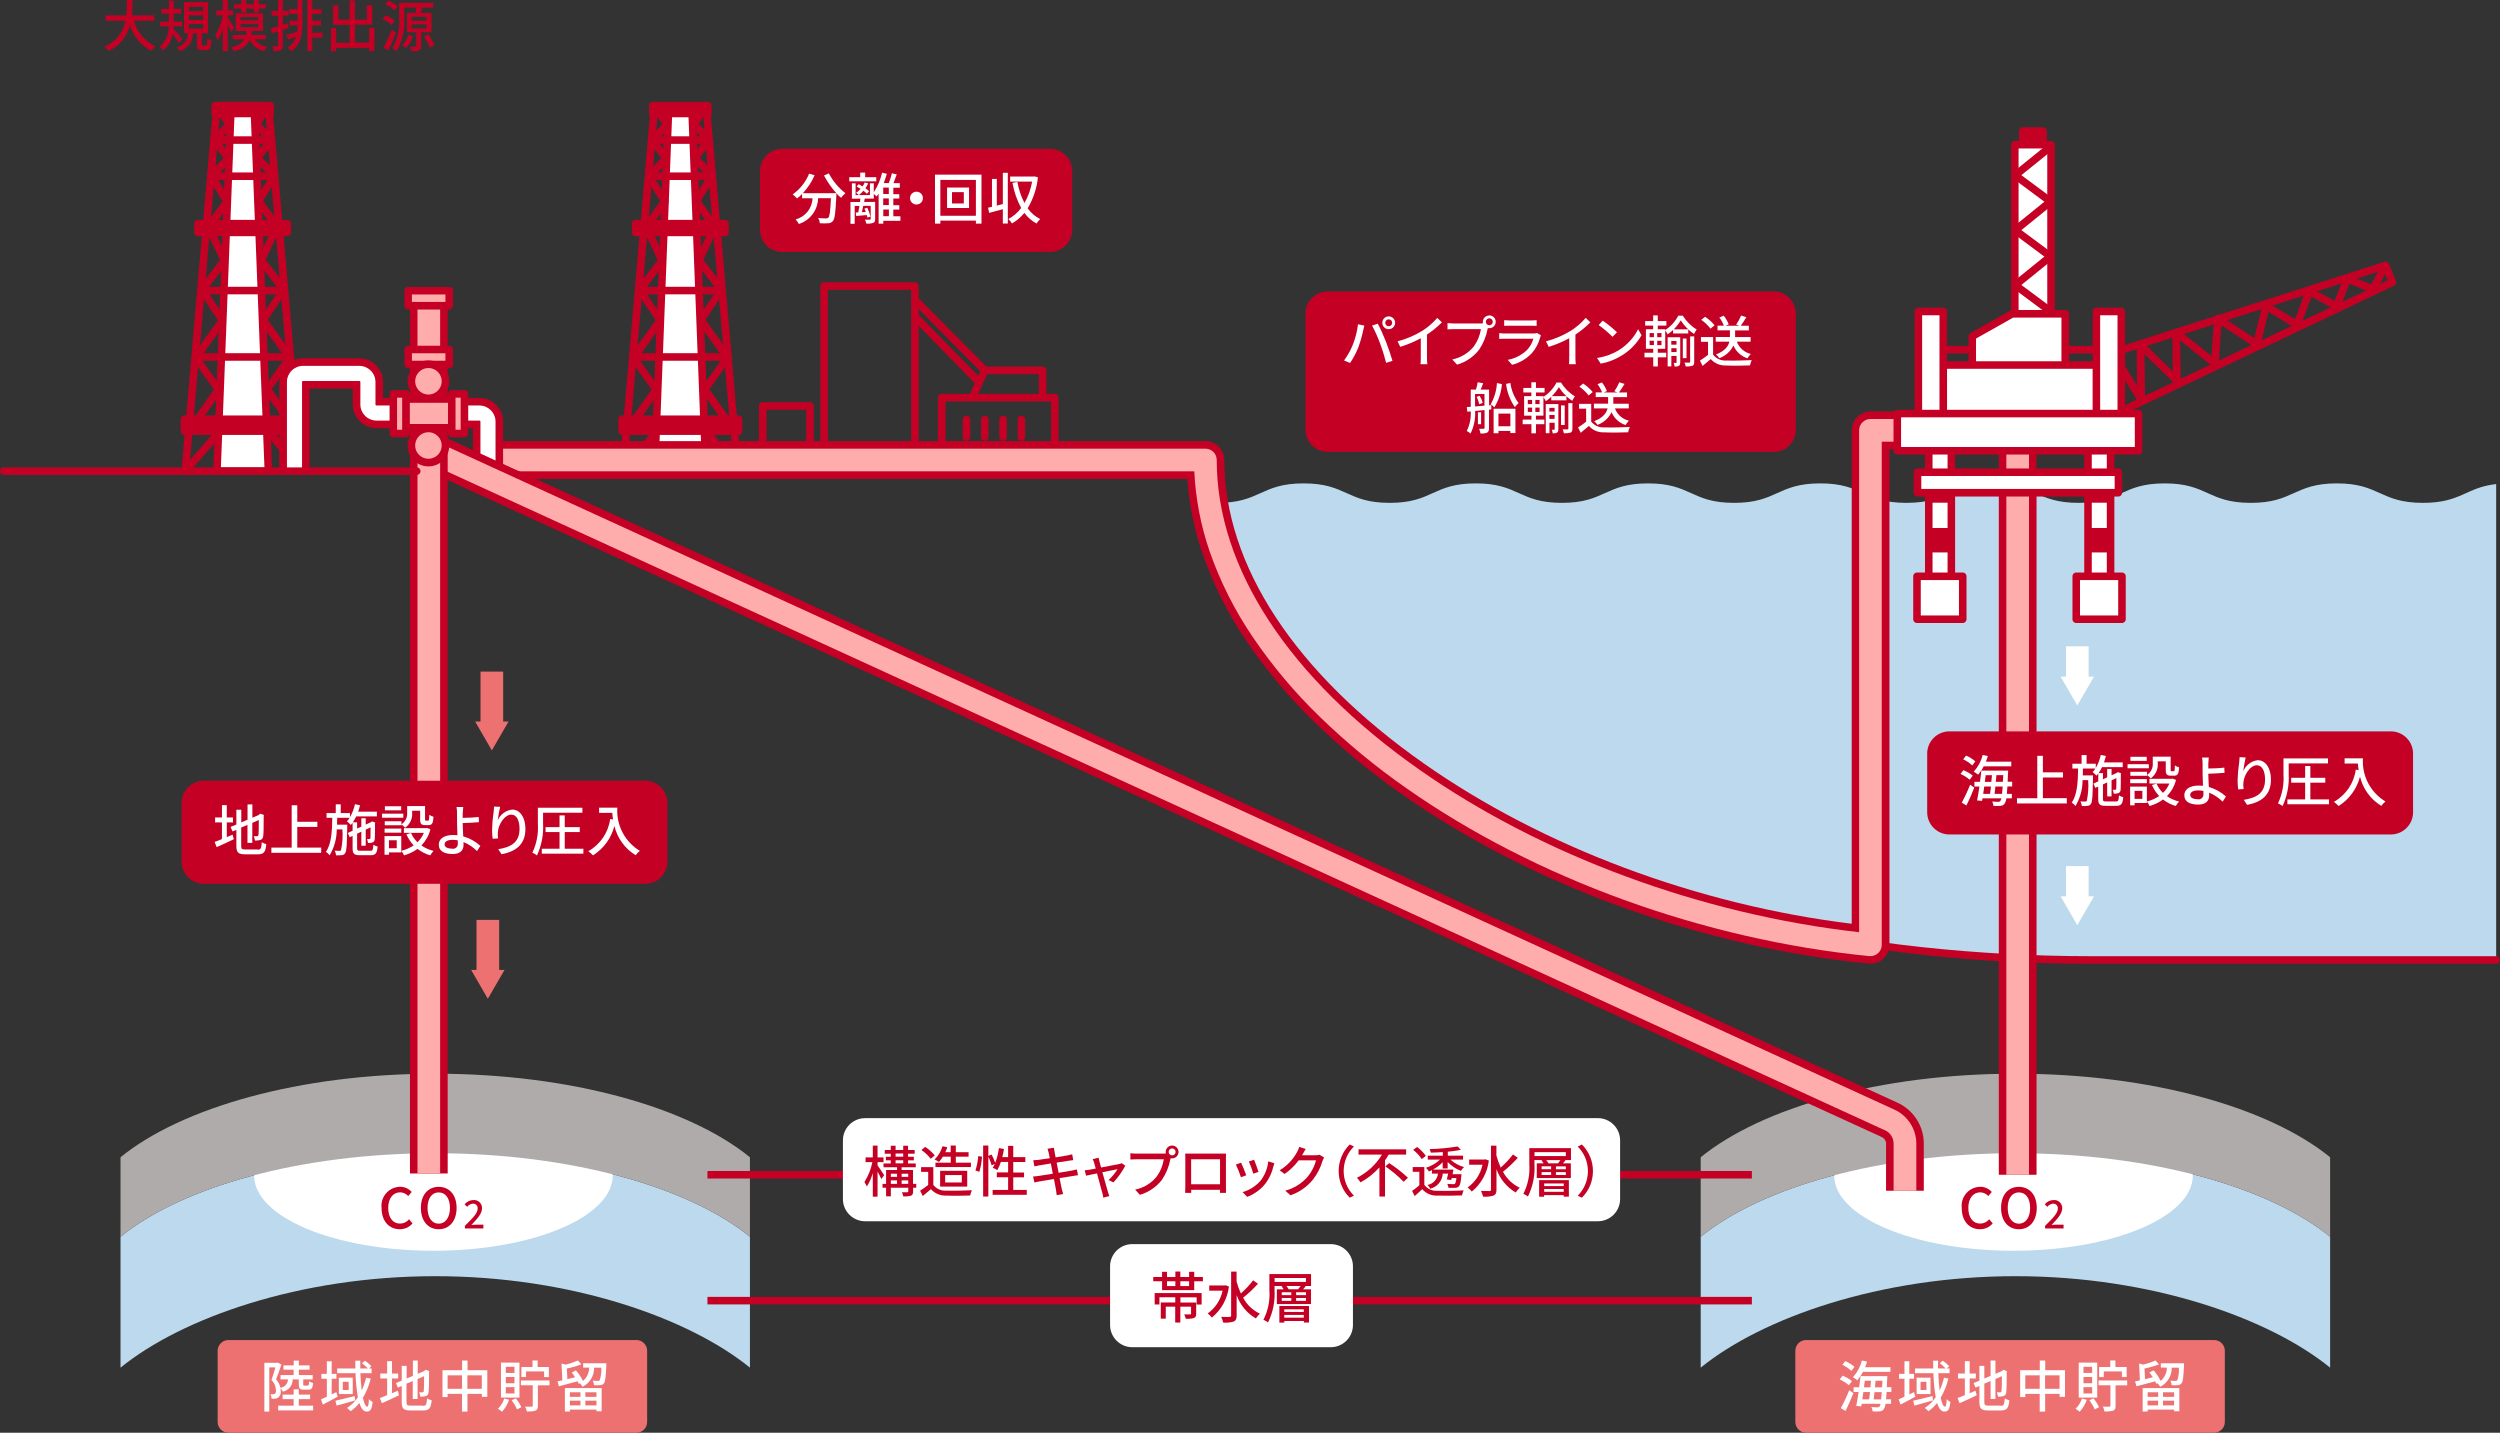 <?xml version="1.0" encoding="UTF-8"?>
<svg id="a" data-name="レイヤー 1" xmlns="http://www.w3.org/2000/svg" xmlns:xlink="http://www.w3.org/1999/xlink" viewBox="0 0 331.26 189.84">
  <rect x="0" y="0" width="331.26" height="189.84" fill="#333333" stroke="none"/>
  <defs>
    <clipPath id="b">
      <rect x=".13" width="331" height="189.84" fill="none" stroke-width="0"/>
    </clipPath>
  </defs>
  <path d="M35.56,62.42h-6.8l1.86-48.4h3.06l1.88,48.4Z" fill="#fff" stroke-width="0"/>
  <path d="M35.56,62.92h-6.8c-.28,0-.5-.22-.5-.5,0,0,0-.01,0-.02l1.87-48.4c.01-.27.23-.48.5-.48h3.06c.27,0,.49.21.5.48l1.87,48.4c.01.28-.2.51-.48.52,0,0-.01,0-.02,0h0ZM29.28,61.92h5.76l-1.84-47.4h-2.1l-1.83,47.4Z" fill="#c50025" stroke-width="0"/>
  <path d="M39.76,62.92c-.15,0-.3-.07-.39-.19l-4.48-5.71.79-.62,3.44,4.39-4-46.27h-5.92l-4.02,46.41,3.47-4,.76.65-4.48,5.16c-.18.21-.5.23-.71.05-.12-.1-.18-.26-.17-.42l4.19-48.4c.02-.26.24-.46.5-.46h6.84c.26,0,.48.2.5.46l4.19,48.4c.02.28-.18.52-.46.54-.01,0-.03,0-.04,0h0Z" fill="#c50025" stroke-width="0"/>
  <path d="M36.08,19.06h-8.03v-1h8.03v1Z" fill="#c50025" stroke-width="0"/>
  <path d="M36.08,23.85h-8.03v-1h8.03v1Z" fill="#c50025" stroke-width="0"/>
  <path d="M36.84,30.54h-9.25v-1h9.25v1Z" fill="#c50025" stroke-width="0"/>
  <path d="M37.5,39h-10.67v-1h10.67v1Z" fill="#c50025" stroke-width="0"/>
  <path d="M38.26,47.8h-12.19v-1h12.19v1Z" fill="#c50025" stroke-width="0"/>
  <path d="M39.13,57.38h-13.94v-1h13.94v1Z" fill="#c50025" stroke-width="0"/>
  <path d="M25.6,57.27l-.82-.58,3.57-5.08-2.81-3.93c-.12-.17-.12-.41,0-.58l3.34-4.67-2.52-3.77c-.12-.18-.11-.41.02-.58l2.78-3.61-1.96-4.2c-.07-.16-.06-.35.05-.5l2.25-3.11-1.93-3.07c-.12-.2-.1-.45.06-.61l1.99-2.04-1.61-2.07c-.15-.2-.14-.48.04-.66l1.71-1.76-1.45-2.13.83-.56,1.68,2.46c.13.2.11.46-.06.63l-1.69,1.75,1.61,2.07c.15.2.14.48-.04.66l-2.02,2.07,1.9,3.02c.11.17.1.39-.02.56l-2.28,3.15,1.96,4.21c.08.17.06.37-.06.52l-2.75,3.57,2.51,3.76c.12.17.11.4,0,.57l-3.33,4.66,2.81,3.93c.12.17.12.41,0,.58l-3.78,5.37Z" fill="#c50025" stroke-width="0"/>
  <path d="M38.78,57.27l-3.78-5.37c-.12-.17-.12-.41,0-.58l2.81-3.93-3.33-4.66c-.12-.17-.12-.4,0-.57l2.51-3.76-2.75-3.57c-.11-.15-.14-.35-.06-.52l1.96-4.21-2.28-3.15c-.12-.17-.13-.39-.02-.56l1.9-3.02-2.03-2.07c-.17-.18-.19-.46-.04-.66l1.61-2.07-1.69-1.75c-.17-.17-.19-.43-.06-.63l1.68-2.47.83.56-1.45,2.13,1.72,1.76c.17.18.19.46.04.66l-1.61,2.07,1.99,2.04c.16.17.19.42.06.61l-1.93,3.06,2.25,3.11c.1.15.12.34.05.5l-1.96,4.2,2.78,3.61c.13.17.14.4.02.58l-2.52,3.77,3.34,4.67c.12.17.12.41,0,.58l-2.81,3.93,3.57,5.08-.82.58Z" fill="#c50025" stroke-width="0"/>
  <rect x="24.44" y="55.55" width="15.42" height="1.58" fill="#c50025" stroke-width="0"/>
  <path d="M24.44,55.05h15.42c.28,0,.5.22.5.5v1.58c0,.28-.22.5-.5.5h-15.42c-.28,0-.5-.22-.5-.5v-1.58c0-.28.22-.5.5-.5ZM39.36,56.05h-14.42v.58h14.42v-.58Z" fill="#c50025" stroke-width="0"/>
  <rect x="26.24" y="29.63" width="11.83" height="1.17" fill="#c50025" stroke-width="0"/>
  <path d="M26.24,29.13h11.83c.28,0,.5.22.5.5v1.17c0,.28-.22.5-.5.5h-11.83c-.28,0-.5-.22-.5-.5v-1.17c0-.28.22-.5.5-.5ZM37.57,30.13h-10.83v.17h10.83v-.17Z" fill="#c50025" stroke-width="0"/>
  <rect x="28.51" y="14" width="7.29" height="1.04" fill="#c50025" stroke-width="0"/>
  <path d="M28.51,13.5h7.29c.28,0,.5.22.5.5v1.04c0,.28-.22.5-.5.5h-7.29c-.28,0-.5-.22-.5-.5v-1.04c0-.28.22-.5.5-.5ZM35.3,14.5h-6.29v.04h6.29v-.04Z" fill="#c50025" stroke-width="0"/>
  <path d="M93.55,62.42h-6.8l1.87-48.4h3.06l1.87,48.4Z" fill="#fff" stroke-width="0"/>
  <path d="M93.55,62.92h-6.8c-.28,0-.5-.22-.5-.5,0,0,0-.01,0-.02l1.87-48.4c.01-.27.23-.48.5-.48h3.06c.27,0,.49.21.5.48l1.87,48.4c.01.28-.2.51-.48.52,0,0-.01,0-.02,0h0ZM87.26,61.92h5.76l-1.83-47.4h-2.1l-1.83,47.4Z" fill="#c50025" stroke-width="0"/>
  <path d="M97.75,62.92c-.15,0-.3-.07-.39-.19l-4.48-5.71.79-.62,3.44,4.39-4-46.27h-5.92l-4.02,46.41,3.47-4,.76.65-4.48,5.17c-.18.21-.5.23-.71.05-.12-.1-.18-.26-.17-.42l4.19-48.4c.02-.26.24-.46.5-.46h6.84c.26,0,.48.2.5.46l4.19,48.4c.02.28-.18.52-.46.54-.01,0-.03,0-.04,0h0Z" fill="#c50025" stroke-width="0"/>
  <path d="M94.07,19.06h-8.03v-1h8.03v1Z" fill="#c50025" stroke-width="0"/>
  <path d="M94.07,23.85h-8.03v-1h8.03v1Z" fill="#c50025" stroke-width="0"/>
  <path d="M94.83,30.54h-9.25v-1h9.25v1Z" fill="#c50025" stroke-width="0"/>
  <path d="M95.49,39h-10.67v-1h10.67v1Z" fill="#c50025" stroke-width="0"/>
  <path d="M96.25,47.8h-12.19v-1h12.19v1Z" fill="#c50025" stroke-width="0"/>
  <path d="M97.12,57.38h-13.94v-1h13.94v1Z" fill="#c50025" stroke-width="0"/>
  <path d="M83.59,57.27l-.82-.58,3.57-5.08-2.81-3.93c-.12-.17-.12-.41,0-.58l3.34-4.67-2.52-3.77c-.12-.18-.11-.41.02-.58l2.78-3.61-1.96-4.2c-.07-.16-.06-.35.05-.5l2.25-3.11-1.93-3.06c-.12-.2-.1-.45.07-.61l1.99-2.05-1.61-2.07c-.15-.2-.14-.48.04-.66l1.71-1.76-1.45-2.13.83-.56,1.68,2.47c.13.2.11.46-.06.63l-1.69,1.75,1.61,2.07c.15.2.14.48-.04.66l-2.02,2.07,1.9,3.02c.11.17.1.39-.02.56l-2.28,3.15,1.96,4.21c.08.17.06.37-.06.52l-2.75,3.57,2.51,3.76c.12.17.11.4,0,.57l-3.33,4.66,2.81,3.93c.12.17.12.41,0,.58l-3.77,5.37Z" fill="#c50025" stroke-width="0"/>
  <path d="M96.77,57.27l-3.78-5.37c-.12-.17-.12-.41,0-.58l2.81-3.93-3.33-4.66c-.12-.17-.12-.4,0-.57l2.51-3.76-2.75-3.57c-.11-.15-.14-.35-.06-.52l1.96-4.21-2.28-3.15c-.12-.17-.13-.39-.02-.56l1.9-3.02-2.02-2.07c-.17-.18-.19-.46-.04-.66l1.61-2.07-1.69-1.75c-.17-.17-.19-.43-.06-.63l1.68-2.47.83.56-1.45,2.13,1.71,1.76c.17.18.19.46.04.66l-1.61,2.07,1.99,2.04c.16.17.19.42.07.61l-1.93,3.06,2.25,3.11c.1.15.12.34.05.5l-1.96,4.2,2.78,3.61c.13.17.14.4.02.58l-2.52,3.77,3.34,4.67c.12.17.12.41,0,.58l-2.82,3.94,3.57,5.08-.82.58Z" fill="#c50025" stroke-width="0"/>
  <rect x="82.44" y="55.55" width="15.42" height="1.58" fill="#c50025" stroke-width="0"/>
  <path d="M82.44,55.05h15.42c.28,0,.5.22.5.5v1.58c0,.28-.22.5-.5.5h-15.42c-.28,0-.5-.22-.5-.5v-1.58c0-.28.22-.5.5-.5ZM97.36,56.05h-14.42v.58h14.42v-.58Z" fill="#c50025" stroke-width="0"/>
  <rect x="84.23" y="29.63" width="11.83" height="1.17" fill="#c50025" stroke-width="0"/>
  <path d="M84.23,29.13h11.83c.28,0,.5.22.5.5v1.17c0,.28-.22.5-.5.5h-11.83c-.28,0-.5-.22-.5-.5v-1.17c0-.28.22-.5.5-.5ZM95.56,30.13h-10.83v.17h10.83v-.17Z" fill="#c50025" stroke-width="0"/>
  <rect x="86.5" y="14" width="7.29" height="1.04" fill="#c50025" stroke-width="0"/>
  <path d="M86.5,13.5h7.29c.28,0,.5.22.5.5v1.04c0,.28-.22.5-.5.5h-7.29c-.28,0-.5-.22-.5-.5v-1.04c0-.28.22-.5.5-.5ZM93.29,14.5h-6.29v.04h6.29v-.04Z" fill="#c50025" stroke-width="0"/>
  <path d="M109.2,37.4h12.03c.28,0,.5.22.5.5v24.52c0,.28-.22.5-.5.5h-12.03c-.28,0-.5-.22-.5-.5v-24.52c0-.28.22-.5.5-.5ZM120.73,38.4h-11.03v23.52h11.03v-23.52Z" fill="#c50025" stroke-width="0"/>
  <path d="M124.78,52.19h14.98c.28,0,.5.22.5.5v9.73c0,.28-.22.5-.5.5h-14.98c-.28,0-.5-.22-.5-.5v-9.73c0-.28.22-.5.5-.5ZM139.27,53.19h-13.98v8.73h13.98v-8.73Z" fill="#c50025" stroke-width="0"/>
  <path d="M128.06,58.41c-.28,0-.5-.22-.5-.5v-2.33c0-.28.22-.5.5-.5s.5.22.5.5v2.33c0,.28-.22.5-.5.5Z" fill="#c50025" stroke-width="0"/>
  <path d="M130.49,58.41c-.28,0-.5-.22-.5-.5v-2.33c0-.28.22-.5.5-.5s.5.22.5.5v2.33c0,.28-.22.5-.5.5Z" fill="#c50025" stroke-width="0"/>
  <path d="M132.91,58.41c-.28,0-.5-.22-.5-.5v-2.33c0-.28.22-.5.5-.5s.5.22.5.5v2.33c0,.28-.22.5-.5.5Z" fill="#c50025" stroke-width="0"/>
  <path d="M135.34,58.41c-.28,0-.5-.22-.5-.5v-2.33c0-.28.22-.5.5-.5s.5.22.5.5v2.33c0,.28-.22.5-.5.5Z" fill="#c50025" stroke-width="0"/>
  <path d="M128.84,53.17c-.28,0-.5-.22-.5-.5,0-.07.02-.14.05-.21l1.65-3.59c.08-.18.26-.29.45-.29h7.66c.28,0,.5.22.5.5v3.3c0,.28-.22.5-.5.5s-.5-.22-.5-.5v-2.8h-6.84l-1.51,3.3c-.08.18-.26.29-.45.29Z" fill="#c50025" stroke-width="0"/>
  <path d="M130.49,49.58c-.13,0-.26-.05-.36-.15l-9.25-9.33c-.2-.2-.2-.51,0-.71.2-.2.51-.2.71,0l9.26,9.34c.19.2.19.51,0,.71-.09.09-.22.14-.35.14Z" fill="#c50025" stroke-width="0"/>
  <path d="M129.56,50.97c-.14,0-.27-.05-.36-.15l-8.26-8.46c-.19-.2-.19-.51,0-.71.2-.19.51-.19.71,0l8.26,8.46c.19.2.19.51,0,.71-.09.09-.22.14-.35.14Z" fill="#c50025" stroke-width="0"/>
  <path d="M101.06,53.29h6.26c.28,0,.5.22.5.5v8.57c0,.28-.22.5-.5.5h-6.26c-.28,0-.5-.22-.5-.5v-8.57c0-.28.22-.5.5-.5ZM106.83,54.29h-5.26v7.57h5.26v-7.57Z" fill="#c50025" stroke-width="0"/>
  <g clip-path="url(#b)">
    <g>
      <path d="M309.65,64.05c-5.7,0-5.7,2.58-11.41,2.58s-5.7-2.58-11.41-2.58-5.7,2.58-11.41,2.58-5.7-2.58-11.41-2.58-5.7,2.58-11.41,2.58-5.7-2.58-11.41-2.58-5.7,2.58-11.41,2.58-5.7-2.58-11.41-2.58-5.7,2.58-11.41,2.58-5.7-2.58-11.41-2.58-5.7,2.58-11.41,2.58-5.71-2.58-11.41-2.58-5.7,2.58-11.41,2.58c-.42,0-.79-.02-1.15-.04,5.48,33.99,55.65,60.6,116.74,60.6h53.84v-63.05c-4.06.46-4.64,2.49-9.7,2.49-5.71,0-5.71-2.58-11.41-2.58" fill="#bcd9ed" stroke-width="0"/>
      <path d="M330.76,127.7h-53.57c-15.07.05-30.09-1.6-44.79-4.93-6.66-1.52-13.21-3.46-19.63-5.79-5.91-2.15-11.66-4.72-17.2-7.69-5.04-2.69-9.83-5.82-14.32-9.34-4.05-3.17-7.74-6.78-11-10.76-2.96-3.62-5.39-7.64-7.22-11.95-1.72-4.09-2.72-8.45-2.97-12.89-.14-.87-.93-1.48-1.8-1.4-.28,0-.5-.22-.5-.5s.22-.5.5-.5c1.41-.08,2.64.95,2.8,2.35.86,16.72,13.28,32.39,34.98,44.11,21.83,11.8,50.65,18.29,81.14,18.29h53.57c.28,0,.5.22.5.5s-.22.5-.5.5h0Z" fill="#c50025" stroke-width="0"/>
      <path d="M15.97,163.88c8.13-6.6,23.75-11.07,41.7-11.07s33.58,4.47,41.7,11.07v17.34c-8.13-6.6-23.75-12.12-41.7-12.12s-33.58,5.52-41.7,12.12v-17.34Z" fill="#bcd9ed" stroke-width="0"/>
      <path d="M81.19,155.76c0,5.5-10.64,9.97-23.76,9.97s-23.76-4.46-23.76-9.97,10.64-9.97,23.76-9.97,23.76,4.46,23.76,9.97" fill="#fff" stroke-width="0"/>
      <path d="M15.97,163.88c8.13-6.6,23.75-11.07,41.7-11.07s33.58,4.47,41.7,11.07v-10.54c-8.13-6.6-23.75-11.07-41.7-11.07s-33.58,4.47-41.7,11.07v10.54Z" fill="#afabab" stroke-width="0"/>
      <path d="M17.76,2.76c.4,1.48,1.43,2.71,2.82,3.36-.2.19-.37.4-.51.64-1.37-.7-2.4-1.93-2.85-3.4-.38,1.51-1.43,2.76-2.85,3.4-.14-.22-.32-.41-.52-.58,1.45-.6,2.49-1.89,2.76-3.43h-2.62v-.71h2.74c.07-.68.1-1.36.09-2.04h.75c0,.68-.03,1.36-.1,2.04h2.97v.71h-2.69Z" fill="#c50025" stroke-width="0"/>
      <path d="M23.73,5.68c-.27-.4-.55-.79-.86-1.16-.14.84-.58,1.61-1.23,2.16-.13-.18-.29-.35-.47-.49.78-.68,1.22-1.67,1.19-2.7h-1.12v-.62h1.14v-1.08h-1v-.61h1V.08h.64v1.1h.99v.61h-.99v1.08h1.11v.63h-1.14c0,.1-.02.21-.03.32.3.3,1.05,1.14,1.22,1.36l-.47.5ZM27.28,6.04c.13,0,.16-.1.18-.93.17.12.36.21.56.26-.05,1.02-.21,1.28-.69,1.28h-.54c-.57,0-.69-.2-.69-.8v-1.43h-.53c0,1.09-.71,2.04-1.75,2.36-.1-.19-.23-.36-.38-.51.86-.21,1.47-.97,1.48-1.85h-.53V.28h3.18v4.13h-.83v1.42c0,.18.02.21.16.21h.38ZM25.04,1.48h1.88v-.58h-1.88v.58ZM25.04,2.64h1.88v-.6h-1.88v.6ZM25.04,3.79h1.88v-.6h-1.88v.6Z" fill="#c50025" stroke-width="0"/>
      <path d="M30.63,4.2c-.09-.24-.28-.63-.46-.99v3.57h-.65v-2.96c-.16.54-.38,1.06-.66,1.54-.1-.24-.21-.46-.35-.68.49-.79.83-1.66,1.01-2.57v-.08h-.86v-.64h.86V0h.65v1.39h.72v.63h-.72v.29c.2.28.75,1.16.88,1.38l-.42.5ZM33.73,5.2c.4.54,1,.9,1.67,1-.17.17-.31.36-.42.58-.82-.2-1.51-.75-1.89-1.5-.41.83-1.22,1.4-2.14,1.5-.08-.2-.2-.39-.35-.55.72-.05,1.38-.43,1.79-1.02h-1.56v-.57h1.76c.04-.17.07-.35.09-.53h-1.45V1.77h3.62v2.33h-1.5c-.02.19-.04.36-.07.53h1.93v.57h-1.49ZM31.97,1.14h-.97v-.57h.97V.02h.65v.55h1V.02h.66v.55h.94v.57h-.94v.5h-.66v-.5h-1v.5h-.65v-.5ZM31.88,2.69h2.32v-.42h-2.32v.42ZM31.88,3.6h2.32v-.44h-2.32v.44Z" fill="#c50025" stroke-width="0"/>
      <path d="M38.23,3.72l-.76.24v2.06c0,.34-.07.52-.27.64-.31.11-.63.15-.96.12-.03-.22-.09-.43-.18-.64.29,0,.57,0,.65,0s.13-.02.13-.12v-1.87c-.29.09-.56.17-.8.25l-.15-.66c.26-.07.6-.16.96-.26v-1.4h-.86v-.64h.86V.01h.63v1.42h.74v.63h-.74v1.22l.67-.2.08.63ZM39.46,0h.61v3.09c0,1.46-.16,2.79-1.47,3.69-.15-.17-.31-.32-.49-.46.53-.34.93-.86,1.13-1.47-.36.14-.72.27-1.05.39l-.27-.59c.39-.1.91-.26,1.46-.44.04-.28.06-.56.07-.84h-1.09v-.61h1.09v-.91h-1.15v-.62h1.15V0ZM42.73,4.97h-1.35v1.79h-.65V0h.65v1.23h1.22v.62h-1.22v.91h1.15v.61h-1.15v.97h1.35v.63Z" fill="#c50025" stroke-width="0"/>
      <path d="M49.62,3.72v3.05h-.71v-.43h-4.36v.45h-.69v-3.06h.69v1.94h1.78v-2.38h-2.19V.7h.69v1.91h1.5V.06h.7v2.55h1.58V.69h.72v2.58h-2.3v2.38h1.89v-1.94h.71Z" fill="#c50025" stroke-width="0"/>
      <path d="M51.91,3.3c-.36-.32-.77-.57-1.22-.77l.38-.51c.44.18.86.42,1.24.71l-.4.56ZM52.46,4.32c-.29.78-.67,1.66-1.01,2.36l-.62-.37c.4-.77.76-1.56,1.08-2.37l.55.38ZM52.26,1.37c-.36-.33-.77-.6-1.21-.81l.39-.49c.45.19.86.45,1.23.76l-.41.55ZM55.81,4.28v1.82c0,.31-.05.48-.27.57-.33.1-.67.13-1.02.1-.04-.2-.1-.4-.18-.59.31.01.62,0,.71,0s.12-.03.12-.11v-1.79h-1.25V1.71h1.13c.04-.23.1-.49.12-.71h-1.6v1.39c.09,1.52-.25,3.04-1,4.37-.18-.14-.37-.26-.57-.36.69-1.22,1-2.62.89-4.01V.38h4.52v.62h-1.46c-.08.24-.15.49-.23.71h1.45v2.57h-1.35ZM54.73,4.79c-.21.58-.52,1.11-.91,1.58-.17-.13-.35-.25-.54-.35.37-.4.66-.87.84-1.39l.61.16ZM54.53,2.75h1.99v-.53h-1.99v.53ZM54.53,3.78h1.99v-.55h-1.99v.55ZM56.77,4.56c.32.45.59.93.8,1.45l-.63.28c-.19-.52-.45-1.02-.77-1.48l.59-.24Z" fill="#c50025" stroke-width="0"/>
      <path d="M50.56,160.08c-.17-1.39.82-2.65,2.21-2.81.08,0,.16-.02.24-.02.59,0,1.15.25,1.54.69l-.46.54c-.27-.3-.66-.48-1.06-.49-.94,0-1.59.78-1.59,2.06s.6,2.08,1.56,2.08c.47,0,.91-.21,1.2-.57l.46.54c-.41.5-1.04.79-1.69.78-1.36,0-2.41-1.02-2.41-2.79" fill="#c50025" stroke-width="0"/>
      <path d="M55.77,160.05c0-1.75.97-2.79,2.36-2.79s2.37,1.05,2.37,2.79-.97,2.83-2.37,2.83-2.36-1.08-2.36-2.83M59.62,160.05c0-1.28-.59-2.05-1.49-2.05s-1.48.77-1.48,2.05.58,2.09,1.48,2.09,1.49-.82,1.49-2.09" fill="#c50025" stroke-width="0"/>
      <path d="M61.59,162.44c1.06-1.04,1.7-1.7,1.7-2.28.04-.33-.19-.63-.52-.67-.04,0-.08,0-.12,0-.3.03-.57.18-.75.42l-.34-.33c.28-.35.71-.56,1.16-.57.59-.05,1.1.39,1.15.97,0,.05,0,.09,0,.14,0,.68-.61,1.36-1.41,2.19.19-.02.43-.04.62-.04h.97v.51h-2.45v-.35Z" fill="#c50025" stroke-width="0"/>
      <path d="M225.35,163.88c8.13-6.6,23.75-11.07,41.7-11.07s33.58,4.47,41.7,11.07v17.34c-8.13-6.6-23.75-12.12-41.7-12.12s-33.58,5.52-41.7,12.12v-17.34Z" fill="#bcd9ed" stroke-width="0"/>
      <path d="M290.56,155.76c0,5.5-10.64,9.97-23.76,9.97s-23.76-4.46-23.76-9.97,10.64-9.97,23.76-9.97,23.76,4.46,23.76,9.97" fill="#fff" stroke-width="0"/>
      <path d="M225.35,163.88c8.13-6.6,23.75-11.07,41.7-11.07s33.58,4.47,41.7,11.07v-10.54c-8.13-6.6-23.75-11.07-41.7-11.07s-33.58,4.47-41.7,11.07v10.54Z" fill="#afabab" stroke-width="0"/>
      <path d="M259.94,160.08c-.17-1.39.82-2.65,2.2-2.81.08,0,.16-.02.24-.02.59,0,1.15.25,1.54.69l-.46.54c-.27-.3-.66-.48-1.06-.49-.94,0-1.59.78-1.59,2.06s.61,2.08,1.57,2.08c.47,0,.91-.21,1.2-.57l.46.54c-.41.5-1.04.79-1.69.78-1.36,0-2.41-1.02-2.41-2.79" fill="#c50025" stroke-width="0"/>
      <path d="M265.15,160.05c0-1.75.97-2.79,2.36-2.79s2.37,1.05,2.37,2.79-.97,2.83-2.37,2.83-2.36-1.08-2.36-2.83M269,160.05c0-1.28-.59-2.05-1.49-2.05s-1.48.77-1.48,2.05.58,2.09,1.48,2.09,1.49-.82,1.49-2.09" fill="#c50025" stroke-width="0"/>
      <path d="M270.97,162.44c1.06-1.04,1.7-1.7,1.7-2.28.04-.33-.19-.63-.52-.67-.04,0-.08,0-.12,0-.3.03-.57.18-.75.42l-.34-.33c.28-.36.71-.56,1.16-.57.59-.05,1.1.39,1.15.97,0,.05,0,.09,0,.14,0,.68-.61,1.36-1.41,2.19.19-.02.43-.04.62-.04h.97v.51h-2.45v-.35Z" fill="#c50025" stroke-width="0"/>
      <path d="M66.67,96.26h-3v-7.27h3v7.27Z" fill="#ee7171" stroke-width="0"/>
      <path d="M62.96,95.61l2.21,3.82,2.21-3.82h-4.42Z" fill="#ee7171" stroke-width="0"/>
      <path d="M66.14,129.16h-3v-7.27h3v7.27Z" fill="#ee7171" stroke-width="0"/>
      <path d="M62.43,128.52l2.21,3.82,2.21-3.82h-4.42Z" fill="#ee7171" stroke-width="0"/>
      <path d="M276.75,90.3h-3v-4.66h3v4.66Z" fill="#fff" stroke-width="0"/>
      <path d="M273.04,89.66l2.21,3.82,2.21-3.82h-4.42Z" fill="#fff" stroke-width="0"/>
      <path d="M276.75,119.42h-3v-4.66h3v4.66Z" fill="#fff" stroke-width="0"/>
      <path d="M273.04,118.77l2.21,3.82,2.21-3.82h-4.42Z" fill="#fff" stroke-width="0"/>
      <path d="M269.85,155.66h-5V52.44h5v103.22Z" fill="#c50025" stroke-width="0"/>
      <path d="M268.85,155.66h-3V52.44h3v103.22Z" fill="#ffacac" stroke-width="0"/>
      <path d="M247.85,127.69c-.08,0-.16,0-.25-.01-22.1-2.19-44.64-10.36-61.82-22.43-4.11-2.86-7.98-6.05-11.57-9.54-3.36-3.25-6.37-6.83-9-10.69-2.46-3.61-4.44-7.54-5.87-11.67-1.1-3.2-1.78-6.53-2.02-9.9h-92.53c-1.38,0-2.5-1.12-2.5-2.5s1.12-2.5,2.5-2.5h94.94c1.38,0,2.5,1.12,2.5,2.5,0,13.97,9.39,28.25,26.43,40.21,15.79,11.09,36.32,18.75,56.7,21.24V57.02c0-1.38,1.12-2.5,2.5-2.5h7.3c1.38,0,2.5,1.12,2.5,2.5s-1.12,2.5-2.5,2.5h-4.8v65.67c0,1.38-1.12,2.5-2.5,2.5h0Z" fill="#c50025" stroke-width="0"/>
      <path d="M247.85,126.69s-.1,0-.15,0c-21.94-2.17-44.3-10.28-61.35-22.25-4.06-2.83-7.89-5.99-11.45-9.44-3.31-3.2-6.28-6.73-8.87-10.54-2.41-3.54-4.35-7.38-5.76-11.43-1.17-3.41-1.85-6.98-2.02-10.58h-93.47v-3h94.94c.83,0,1.5.67,1.5,1.5,0,14.3,9.54,28.88,26.85,41.03,16.21,11.38,37.36,19.19,58.27,21.54V57.02c0-.83.67-1.5,1.5-1.5h7.3v3h-5.8v66.67c0,.83-.67,1.5-1.5,1.5h0Z" fill="#ffacac" stroke-width="0"/>
      <path d="M279.44,46.84h-23.09v-1h23.09v1Z" fill="#c50025" stroke-width="0"/>
      <rect x="268.03" y="17.36" width="2.68" height="2.21" fill="#c50025" stroke-width="0"/>
      <path d="M268.03,16.86h2.68c.28,0,.5.22.5.5v2.21c0,.28-.22.5-.5.5h-2.68c-.28,0-.5-.22-.5-.5v-2.21c0-.28.22-.5.5-.5ZM270.21,17.86h-1.68v1.21h1.68v-1.21Z" fill="#c50025" stroke-width="0"/>
      <rect x="266.97" y="19.17" width="4.8" height="23.9" fill="#fff" stroke-width="0"/>
      <path d="M266.97,18.67h4.8c.28,0,.5.22.5.5v23.9c0,.28-.22.5-.5.5h-4.8c-.28,0-.5-.22-.5-.5v-23.9c0-.28.22-.5.5-.5ZM271.27,19.67h-3.8v22.9h3.8v-22.9Z" fill="#c50025" stroke-width="0"/>
      <path d="M261.33,49.65h12.32v-8.07h-7.02l-5.3,2.99v5.08Z" fill="#fff" stroke-width="0"/>
      <path d="M273.66,50.15h-12.32c-.28,0-.5-.22-.5-.5v-5.08c0-.18.1-.35.26-.44l5.3-2.99c.07-.04.16-.06.24-.06h7.02c.28,0,.5.22.5.5v8.07c0,.28-.22.5-.5.5ZM261.83,49.15h11.32v-7.07h-6.39l-4.93,2.78v4.29Z" fill="#c50025" stroke-width="0"/>
      <path d="M271.44,27.14l-4.72-3.51c-.22-.16-.27-.48-.1-.7.03-.03.05-.06.09-.09l4.72-3.82.63.78-4.22,3.41,4.2,3.12-.6.81Z" fill="#c50025" stroke-width="0"/>
      <path d="M271.44,34.41l-4.72-3.51c-.22-.16-.27-.48-.1-.7.03-.03.05-.06.09-.09l4.72-3.82.63.78-4.22,3.42,4.2,3.12-.6.8Z" fill="#c50025" stroke-width="0"/>
      <path d="M271.44,41.68l-4.72-3.51c-.22-.16-.27-.48-.1-.7.03-.03.05-.06.09-.09l4.72-3.82.63.78-4.22,3.42,4.2,3.12-.6.8Z" fill="#c50025" stroke-width="0"/>
      <rect x="256.35" y="48.37" width="23.09" height="9.03" fill="#fff" stroke-width="0"/>
      <path d="M256.35,47.87h23.09c.28,0,.5.22.5.5v9.03c0,.28-.22.5-.5.5h-23.09c-.28,0-.5-.22-.5-.5v-9.03c0-.28.22-.5.5-.5ZM278.94,48.87h-22.09v8.03h22.09v-8.03Z" fill="#c50025" stroke-width="0"/>
      <rect x="254.19" y="41.27" width="3.3" height="16.13" fill="#fff" stroke-width="0"/>
      <path d="M254.19,40.77h3.3c.28,0,.5.22.5.5v16.13c0,.28-.22.5-.5.5h-3.3c-.28,0-.5-.22-.5-.5v-16.13c0-.28.22-.5.5-.5ZM256.99,41.77h-2.3v15.13h2.3v-15.13Z" fill="#c50025" stroke-width="0"/>
      <rect x="277.78" y="41.27" width="3.3" height="16.13" fill="#fff" stroke-width="0"/>
      <path d="M277.78,40.77h3.3c.28,0,.5.22.5.5v16.13c0,.28-.22.5-.5.5h-3.3c-.28,0-.5-.22-.5-.5v-16.13c0-.28.22-.5.5-.5ZM280.58,41.77h-2.3v15.13h2.3v-15.13Z" fill="#c50025" stroke-width="0"/>
      <rect x="255.57" y="58.69" width="2.99" height="18.67" fill="#fff" stroke-width="0"/>
      <path d="M255.57,58.19h2.99c.28,0,.5.22.5.5v18.67c0,.28-.22.5-.5.5h-2.99c-.28,0-.5-.22-.5-.5v-18.67c0-.28.22-.5.5-.5ZM258.06,59.19h-1.99v17.67h1.99v-17.67Z" fill="#c50025" stroke-width="0"/>
      <rect x="255.57" y="63.37" width="2.99" height="3.24" fill="#c50025" stroke-width="0"/>
      <rect x="255.57" y="69.96" width="2.99" height="3.24" fill="#c50025" stroke-width="0"/>
      <rect x="254.01" y="76.36" width="6.06" height="5.69" fill="#fff" stroke-width="0"/>
      <path d="M254.01,75.86h6.06c.28,0,.5.22.5.5v5.69c0,.28-.22.5-.5.5h-6.06c-.28,0-.5-.22-.5-.5v-5.69c0-.28.22-.5.5-.5ZM259.57,76.86h-5.06v4.69h5.06v-4.69Z" fill="#c50025" stroke-width="0"/>
      <rect x="276.67" y="58.69" width="2.99" height="18.67" fill="#fff" stroke-width="0"/>
      <path d="M276.67,58.19h2.99c.28,0,.5.22.5.5v18.67c0,.28-.22.5-.5.5h-2.99c-.28,0-.5-.22-.5-.5v-18.67c0-.28.22-.5.5-.5ZM279.16,59.19h-1.99v17.67h1.99v-17.67Z" fill="#c50025" stroke-width="0"/>
      <rect x="276.67" y="63.37" width="2.99" height="3.24" fill="#c50025" stroke-width="0"/>
      <rect x="276.67" y="69.96" width="2.99" height="3.24" fill="#c50025" stroke-width="0"/>
      <rect x="275.11" y="76.36" width="6.06" height="5.69" fill="#fff" stroke-width="0"/>
      <path d="M275.11,75.86h6.06c.28,0,.5.22.5.5v5.69c0,.28-.22.5-.5.5h-6.06c-.28,0-.5-.22-.5-.5v-5.69c0-.28.22-.5.5-.5ZM280.67,76.86h-5.06v4.69h5.06v-4.69Z" fill="#c50025" stroke-width="0"/>
      <rect x="251.4" y="54.8" width="31.97" height="4.93" fill="#fff" stroke-width="0"/>
      <path d="M251.4,54.3h31.97c.28,0,.5.22.5.5v4.93c0,.28-.22.5-.5.5h-31.97c-.28,0-.5-.22-.5-.5v-4.93c0-.28.22-.5.5-.5ZM282.87,55.3h-30.97v3.93h30.97v-3.93Z" fill="#c50025" stroke-width="0"/>
      <rect x="254.07" y="62.57" width="26.62" height="2.72" fill="#fff" stroke-width="0"/>
      <path d="M254.07,62.07h26.62c.28,0,.5.22.5.5v2.72c0,.28-.22.5-.5.5h-26.62c-.28,0-.5-.22-.5-.5v-2.72c0-.28.22-.5.5-.5ZM280.2,63.07h-25.62v1.72h25.62v-1.72Z" fill="#c50025" stroke-width="0"/>
      <path d="M281.34,54.91l-.43-.9,35.45-16.86-.55-1.37-34.43,11.04-.3-.95,34.87-11.18c.25-.08.52.05.62.29l.9,2.24c.1.24-.01.52-.25.64l-35.87,17.06Z" fill="#c50025" stroke-width="0"/>
      <path d="M283.7,53.42c-.17,0-.33-.09-.42-.24l-2.67-4.32.85-.53,1.72,2.78-.08-5.39c0-.28.22-.5.49-.51.13,0,.26.05.36.14l3.96,3.88-.08-5.16c0-.28.21-.5.49-.51.12,0,.23.04.32.11l4.39,3.51.35-5.01c.02-.28.26-.48.53-.46.09,0,.17.03.24.08l4.55,3,1.07-4.35c.07-.27.34-.43.6-.37.05.01.1.03.14.06l3.6,2.16,1.43-3.86c.1-.26.38-.39.64-.29.02,0,.04.02.06.03l3.1,1.69,1.23-3.08c.1-.26.39-.38.65-.28l2.98,1.17,1.46-2.77.88.47-1.67,3.17c-.12.23-.39.33-.62.23l-2.93-1.15-1.25,3.13c-.1.26-.39.38-.65.28-.02,0-.03-.01-.05-.02l-3.09-1.68-1.44,3.88c-.1.26-.38.39-.64.29-.03-.01-.06-.02-.08-.04l-3.53-2.12-1.07,4.38c-.06.27-.34.43-.6.37-.06-.01-.11-.04-.16-.07l-4.42-2.92-.35,5.11c-.02.28-.26.48-.53.46-.1,0-.2-.04-.28-.11l-4.31-3.45.09,5.31c0,.28-.22.5-.49.51-.13,0-.26-.05-.36-.14l-3.96-3.88.08,5.98c0,.28-.22.5-.49.51,0,0,0,0,0,0h0Z" fill="#c50025" stroke-width="0"/>
      <path d="M232.13,156.16H93.74v-1h138.39v1Z" fill="#c50025" stroke-width="0"/>
      <path d="M211.73,161.82h-97.1c-1.62,0-2.94-1.32-2.94-2.94v-7.78c0-1.62,1.32-2.94,2.94-2.94h97.1c1.62,0,2.94,1.32,2.94,2.94v7.78c0,1.62-1.32,2.94-2.94,2.94" fill="#fff" stroke-width="0"/>
      <path d="M116.78,156.23c-.1-.24-.31-.64-.5-.99v3.32h-.63v-3.12c-.18.62-.44,1.22-.79,1.77-.09-.21-.2-.4-.32-.59.51-.81.87-1.7,1.05-2.63h-.9v-.63h.96v-1.56h.63v1.56h.79v.63h-.79v.43c.21.27.75,1.11.87,1.3l-.37.51ZM121.42,157.38h-.43v.49c0,.31-.07.46-.28.57-.33.08-.68.11-1.02.09-.04-.19-.1-.38-.18-.55.31.01.63.01.72,0s.12-.03.12-.12v-.48h-2.31v1.14h-.63v-1.14h-.47v-.51h.47v-1.84h1.45v-.36h-1.79v-.51h.96v-.41h-.65v-.48h.65v-.4h-.8v-.49h.8v-.57h.64v.57h1.01v-.57h.64v.57h.88v.49h-.88v.4h.77v.48h-.77v.41h1.02v.51h-1.87v.36h1.51v1.84h.43v.51ZM118.04,155.94h.82v-.42h-.82v.42ZM118.04,156.87h.82v-.46h-.82v.46ZM118.67,153.26h1.01v-.41h-1.01v.41ZM118.67,154.15h1.01v-.41h-1.01v.41ZM119.47,155.94h.87v-.42h-.87v.42ZM120.34,156.41h-.87v.46h.87v-.46Z" fill="#c50025" stroke-width="0"/>
      <path d="M123.66,156.99c.41.54,1.07.83,1.74.77.82.03,2.46,0,3.38-.05-.1.22-.18.46-.23.7-.83.04-2.32.05-3.16.01-.77.04-1.52-.27-2.04-.85-.35.3-.7.6-1.08.91l-.35-.71c.37-.23.73-.49,1.07-.76v-1.73h-.94v-.63h1.62v2.33ZM123.32,153.54c-.35-.45-.76-.84-1.23-1.16l.51-.41c.47.31.9.69,1.26,1.13l-.54.45ZM124.94,153.26c-.15.25-.33.49-.52.71-.18-.13-.38-.24-.58-.33.49-.49.85-1.09,1.05-1.76l.64.14c-.08.22-.17.44-.27.65h.71v-.88h.68v.88h1.69v.59h-1.69v.8h2v.58h-4.7v-.58h2.03v-.8h-1.04ZM124.57,155.14h3.59v2.09h-3.59v-2.09ZM125.24,156.68h2.2v-.98h-2.2v.98Z" fill="#c50025" stroke-width="0"/>
      <path d="M129.25,155.09c.2-.62.32-1.25.37-1.9l.5.07c-.04.68-.16,1.35-.35,2.01l-.52-.18ZM136.05,157.67v.65h-4.52v-.65h2.05v-1.68h-1.5v-.64h1.5v-1.39h-.96c-.12.38-.28.74-.47,1.09-.19-.12-.4-.23-.61-.32.11-.16.2-.33.27-.51l-.41.2c-.11-.4-.26-.79-.44-1.16v5.29h-.69v-6.76h.69v1.37l.43-.18c.19.35.35.72.48,1.11.24-.63.4-1.29.49-1.96l.67.11c-.05.36-.13.72-.22,1.08h.77v-1.49h.68v1.49h1.6v.65h-1.6v1.39h1.43v.64h-1.43v1.67h1.79Z" fill="#c50025" stroke-width="0"/>
      <path d="M138.82,152.21l.83-.13c.02.14.04.37.08.53.01.09.07.37.14.75.67-.11,1.3-.21,1.59-.27.23-.04.46-.1.61-.14l.14.77c-.13.01-.38.05-.59.08-.32.05-.94.15-1.61.25.08.42.17.89.26,1.35.72-.12,1.37-.23,1.73-.29.28-.06.52-.11.69-.16l.15.77c-.17.01-.43.07-.72.11-.38.06-1.03.16-1.72.27.13.66.24,1.22.28,1.42.05.21.12.47.19.69l-.85.15c-.04-.27-.06-.5-.1-.72-.03-.18-.14-.74-.27-1.42-.8.13-1.55.26-1.9.32-.3.05-.52.1-.69.14l-.17-.79c.18,0,.49-.04.7-.07.36-.05,1.11-.17,1.91-.3-.09-.46-.18-.93-.26-1.36-.68.11-1.29.21-1.55.26-.22.04-.4.07-.63.13l-.15-.81c.21-.01.41-.03.64-.05.27-.03.88-.12,1.55-.22-.07-.37-.12-.63-.15-.74-.04-.18-.09-.36-.15-.53" fill="#c50025" stroke-width="0"/>
      <path d="M145.68,153.9c.04.17.12.46.22.8,1-.19,2.15-.41,2.42-.47.11-.02.21-.06.32-.1l.47.33c-.43.8-.96,1.55-1.58,2.22l-.64-.32c.46-.42.86-.91,1.19-1.44-.18.04-1.08.21-2.01.41.29,1.04.63,2.27.74,2.62.04.13.12.4.18.54l-.8.2c-.02-.2-.06-.39-.12-.58-.1-.36-.43-1.6-.71-2.63-.66.13-1.25.26-1.45.3l-.18-.71c.21-.01.41-.04.64-.08.1-.01.41-.07.82-.15-.1-.35-.18-.63-.22-.78-.04-.16-.11-.32-.19-.47l.79-.19c.02.15.07.32.11.51" fill="#c50025" stroke-width="0"/>
      <path d="M155.31,151.79c.47,0,.85.38.85.85s-.38.85-.85.85h0c-.07,0-.13,0-.2-.02,0,.04-.02.1-.03.14-.19.97-.56,1.89-1.11,2.71-.74.96-1.77,1.66-2.93,2l-.63-.69c1.14-.23,2.16-.85,2.88-1.76.48-.67.79-1.45.92-2.26h-3.63c-.31,0-.6.01-.8.03v-.83c.21.02.55.05.8.05h3.58c.11,0,.21,0,.32-.02-.02-.07-.02-.13-.02-.2,0-.47.38-.85.85-.85h0M155.31,153.09c.25,0,.46-.2.46-.46,0-.26-.21-.46-.46-.46-.25,0-.46.21-.46.46,0,.25.21.46.46.46" fill="#c50025" stroke-width="0"/>
      <path d="M157.77,152.86h4c.17,0,.43,0,.68,0-.01.2-.01.43-.01.63v3.62c0,.26.01.89.01.95h-.8s0-.21.01-.41h-3.82c0,.2,0,.38,0,.41h-.8c0-.07.02-.66.02-.95v-3.62c0-.19,0-.45-.01-.64.3.01.53.01.72.01M157.83,156.92h3.83v-3.31h-3.83v3.31Z" fill="#c50025" stroke-width="0"/>
      <path d="M165.13,155.73l-.7.26c-.19-.57-.41-1.14-.67-1.68l.69-.25c.17.34.54,1.27.68,1.67M168.72,154.58c-.18.81-.54,1.57-1.03,2.23-.63.8-1.47,1.42-2.43,1.78l-.61-.63c.94-.27,1.78-.81,2.42-1.56.55-.74.89-1.61.98-2.52l.81.26c-.07.18-.11.32-.14.43M166.76,155.27l-.69.25c-.16-.55-.36-1.09-.59-1.62l.69-.23c.13.31.49,1.28.59,1.6" fill="#c50025" stroke-width="0"/>
      <path d="M172.63,152.9c-.03.06-.06.12-.1.18h1.77c.19,0,.37-.02.55-.07l.6.37c-.08.14-.15.29-.21.45-.27.91-.71,1.76-1.3,2.51-.78.94-1.8,1.65-2.95,2.04l-.69-.61c1.15-.3,2.18-.95,2.96-1.84.53-.63.91-1.38,1.12-2.18h-2.3c-.52.7-1.15,1.32-1.87,1.81l-.65-.49c.98-.59,1.78-1.43,2.32-2.44.12-.21.21-.43.27-.66l.86.28c-.15.22-.3.51-.38.66" fill="#c50025" stroke-width="0"/>
      <path d="M178.84,151.65l.56.26c-1.8,1.79-1.81,4.69-.03,6.49,0,0,.02.02.03.03l-.56.27c-1.95-1.95-1.95-5.1,0-7.05h0" fill="#c50025" stroke-width="0"/>
      <path d="M184.01,152.99c-.15.25-.31.51-.49.76v4.8h-.74v-3.87c-.72.81-1.57,1.48-2.51,1.99-.14-.22-.29-.42-.47-.61,1.37-.69,2.52-1.75,3.32-3.07h-3.11v-.7h6.31v.7h-2.31ZM184.07,154.11c.89.58,1.72,1.23,2.49,1.95l-.57.53c-.74-.76-1.55-1.44-2.43-2.04l.52-.44Z" fill="#c50025" stroke-width="0"/>
      <path d="M188.74,157.01c.4.53,1.05.83,1.72.77.83.04,2.54.01,3.48-.05-.1.21-.17.44-.22.67-.85.04-2.41.05-3.27.02-.76.04-1.5-.27-2-.85-.31.3-.63.6-1,.91l-.34-.68c.34-.23.66-.48.96-.75v-1.78h-.88v-.63h1.54v2.36ZM188.39,153.59c-.31-.47-.69-.88-1.14-1.23l.52-.38c.45.33.84.73,1.16,1.18l-.55.43ZM192.18,153.65c.52.47,1.14.81,1.81.99-.16.15-.29.32-.41.51-.66-.26-1.26-.66-1.76-1.18v.86h-.66v-.83c-.38.39-.82.72-1.3.98h2.73c-.04.2-.08.4-.12.61h1.18l-.02.24c-.07.83-.16,1.22-.33,1.38-.13.13-.3.19-.48.18-.29.02-.59.01-.89,0-.02-.18-.08-.36-.16-.52.33.03.65.04.77.04s.19,0,.24-.06c.08-.07.15-.29.2-.75h-.62c-.02.1-.04.18-.07.26l-.58-.08c.06-.21.12-.49.18-.77h-.72c-.05.96-.73,1.77-1.66,2-.09-.19-.21-.35-.36-.5.75-.13,1.31-.75,1.39-1.5h-.8v-.46c-.13.07-.27.12-.39.18-.11-.18-.25-.34-.41-.49.69-.22,1.33-.59,1.87-1.09h-1.62v-.52h1.99v-.47c-.55.04-1.09.06-1.6.07-.03-.16-.08-.32-.15-.47,1.24-.03,2.48-.14,3.71-.35l.43.45c-.57.11-1.15.2-1.73.25v.52h2.02v.52h-1.67Z" fill="#c50025" stroke-width="0"/>
      <path d="M197.28,153.77c-.19,1.61-1,3.09-2.26,4.12-.16-.21-.35-.39-.56-.54,1.02-.72,1.72-1.8,1.98-3.02h-1.77v-.69h2.02l.13-.03.47.17ZM201.12,153.41c-.61.67-1.26,1.29-1.97,1.85.49.93,1.27,1.67,2.22,2.12-.21.19-.38.4-.53.63-1.19-.7-2.1-1.8-2.55-3.1v2.72c0,.45-.11.66-.38.79-.45.13-.93.18-1.4.14-.06-.26-.15-.52-.27-.76.5.02.97.02,1.11.02s.21-.05.21-.18v-5.83h.72v1.31c.15.54.34,1.07.57,1.59.6-.53,1.14-1.11,1.63-1.74l.63.44Z" fill="#c50025" stroke-width="0"/>
      <path d="M208.16,153.71h-.84l.12.04c-.11.14-.22.27-.35.4h1.05v1.95h-4.51v-1.95h.9c-.08-.14-.17-.26-.28-.38l.16-.06h-1.09v.55c.09,1.48-.21,2.95-.86,4.28-.19-.14-.39-.26-.61-.35.61-1.21.89-2.57.79-3.92v-2.14h5.52v1.59ZM207.48,152.66h-4.15v.52h4.15v-.52ZM203.94,156.37h3.94v2.19h-.69v-.2h-2.59v.21h-.66v-2.19ZM204.27,154.92h1.26v-.38h-1.26v.38ZM204.27,155.69h1.26v-.38h-1.26v.38ZM204.61,157.16h2.59v-.35h-2.59v.35ZM207.2,157.55h-2.59v.37h2.59v-.37ZM206.44,154.15c.12-.14.23-.28.33-.43h-1.89c.12.13.22.28.29.43h1.26ZM207.48,154.55h-1.31v.38h1.31v-.38ZM207.48,155.31h-1.31v.38h1.31v-.38Z" fill="#c50025" stroke-width="0"/>
      <path d="M209.61,158.7l-.56-.26c1.8-1.79,1.81-4.7.02-6.5,0,0-.02-.02-.02-.02l.56-.27c1.95,1.95,1.95,5.1,0,7.05,0,0,0,0,0,0" fill="#c50025" stroke-width="0"/>
      <path d="M232.13,172.84H93.74v-1h138.39v1Z" fill="#c50025" stroke-width="0"/>
      <path d="M176.33,178.51h-26.3c-1.62,0-2.94-1.32-2.94-2.94v-7.78c0-1.62,1.32-2.94,2.94-2.94h26.3c1.62,0,2.94,1.32,2.94,2.94v7.78c0,1.62-1.32,2.94-2.94,2.94" fill="#fff" stroke-width="0"/>
      <path d="M139.13,33.39h-35.49c-1.62,0-2.94-1.32-2.94-2.94h0v-7.79c0-1.62,1.32-2.94,2.94-2.94h35.49c1.62,0,2.94,1.32,2.94,2.94v7.78c0,1.62-1.32,2.94-2.94,2.94" fill="#c50025" stroke-width="0"/>
      <path d="M159.39,169.21v.56h-1.15v1.18h-4.26v-1.18h-1.17v-.56h1.17v-.69h.65v.69h1.11v-.73h.66v.73h1.16v-.69h.68v.69h1.15ZM152.99,171.34h6.23v1.52h-.66v-.96h-2.15v.69h2.09v1.48c0,.31-.06.47-.3.57-.35.1-.71.13-1.08.1-.05-.2-.12-.4-.21-.58.35.01.69,0,.79,0s.12-.03.12-.1v-.92h-1.42v2.1h-.68v-2.1h-1.25v1.59h-.66v-2.15h1.92v-.69h-2.1v.96h-.63v-1.52ZM154.63,170.41h1.11v-.64h-1.11v.64ZM157.56,169.77h-1.16v.64h1.16v-.64Z" fill="#c50025" stroke-width="0"/>
      <path d="M162.84,170.46c-.19,1.61-1,3.09-2.26,4.12-.16-.2-.35-.39-.56-.54,1.02-.72,1.72-1.8,1.98-3.02h-1.77v-.69h2.02l.13-.03.46.17ZM166.69,170.1c-.61.67-1.26,1.29-1.97,1.85.49.93,1.27,1.67,2.22,2.12-.21.19-.38.4-.53.63-1.19-.7-2.1-1.8-2.55-3.1v2.72c0,.45-.11.66-.38.79-.45.13-.93.18-1.4.14-.06-.26-.15-.52-.27-.76.5.02.97.02,1.11.01s.21-.05.21-.18v-5.83h.72v1.31c.14.54.33,1.07.57,1.59.6-.53,1.14-1.11,1.63-1.74l.63.45Z" fill="#c50025" stroke-width="0"/>
      <path d="M173.73,170.4h-.84l.12.04c-.11.14-.22.27-.35.4h1.05v1.95h-4.52v-1.95h.9c-.08-.14-.17-.26-.28-.38l.16-.06h-1.09v.55c.09,1.48-.21,2.95-.86,4.28-.19-.14-.39-.26-.61-.35.61-1.21.89-2.57.79-3.92v-2.14h5.52v1.59ZM173.04,169.34h-4.15v.52h4.15v-.52ZM169.51,173.05h3.94v2.19h-.68v-.2h-2.59v.21h-.66v-2.2ZM169.84,171.61h1.26v-.38h-1.26v.38ZM169.84,172.37h1.26v-.38h-1.26v.38ZM170.17,173.84h2.59v-.35h-2.59v.35ZM172.76,174.23h-2.59v.37h2.59v-.37ZM172.01,170.83c.12-.14.23-.28.33-.43h-1.89c.12.13.22.28.3.43h1.26ZM173.05,171.23h-1.31v.38h1.31v-.38ZM173.05,171.99h-1.31v.38h1.31v-.38Z" fill="#c50025" stroke-width="0"/>
      <path d="M41.02,62.73h-4v-12.11c0-1.74,1.41-3.14,3.14-3.14h7.45c1.74,0,3.14,1.41,3.14,3.14v2.11h12.77c1.74,0,3.14,1.41,3.14,3.14v6.66h-4v-5.8h-12.77c-1.74,0-3.14-1.41-3.14-3.14v-2.11h-5.73v11.25Z" fill="#c50025" stroke-width="0"/>
      <path d="M40.02,62.73h-2v-12.11c0-1.18.96-2.14,2.14-2.14h7.45c1.18,0,2.14.96,2.14,2.14v2.97c0,.08.06.14.14.14h13.63c1.18,0,2.14.96,2.14,2.14v6.66h-2v-6.66c0-.08-.06-.14-.14-.14h-13.63c-1.18,0-2.14-.96-2.14-2.14v-2.97c0-.08-.06-.14-.14-.14h-7.45c-.08,0-.14.06-.14.14v12.11Z" fill="#fff" stroke-width="0"/>
      <path d="M254.91,157.78h-5v-6.24c0-.38-.23-.73-.58-.88l-.04-.02L55.73,61.97l2.08-4.55,193.54,88.66c2.16.95,3.56,3.09,3.56,5.45v6.24Z" fill="#c50025" stroke-width="0"/>
      <path d="M253.91,157.78h-3v-6.24c0-.78-.46-1.49-1.18-1.8h-.03S56.15,61.06,56.15,61.06l1.25-2.73,193.55,88.67c1.8.79,2.97,2.57,2.97,4.54v6.24Z" fill="#ffacac" stroke-width="0"/>
      <path d="M59.32,155.49h-5V38.56h5v116.94Z" fill="#c50025" stroke-width="0"/>
      <path d="M58.32,155.49h-3V38.56h3v116.94Z" fill="#ffacac" stroke-width="0"/>
      <path d="M55.22,62.93H.5c-.28,0-.5-.22-.5-.5s.22-.5.5-.5h54.72c.28,0,.5.22.5.5s-.22.5-.5.5Z" fill="#c50025" stroke-width="0"/>
      <path d="M109.82,22.97c.54,1.02,1.29,1.92,2.2,2.63-.21.18-.41.39-.58.61-.22-.19-.43-.39-.62-.6,0,.07,0,.22,0,.29-.1,2.23-.2,3.09-.45,3.38-.15.18-.37.29-.6.3-.38.03-.76.03-1.14,0-.02-.25-.1-.48-.23-.69.45.04.87.05,1.04.05.12.02.23-.02.32-.1.17-.18.27-.87.34-2.58h-1.7c-.03,1.57-1.06,2.94-2.55,3.42-.11-.23-.26-.43-.43-.61,1.29-.33,2.2-1.47,2.24-2.8h-1.38v-.57c-.21.22-.43.42-.67.6-.18-.2-.37-.38-.58-.54.98-.69,1.73-1.64,2.18-2.75l.73.21c-.38.88-.91,1.68-1.56,2.38h4.44c-.64-.71-1.19-1.5-1.64-2.35l.65-.28Z" fill="#fff" stroke-width="0"/>
      <path d="M116.11,24.03h-3.58v-.55h1.45v-.61h.66v.61h1.47v.55ZM119.3,29.26h-2.26v.38h-.62v-4c-.08.14-.16.27-.26.39-.12-.12-.25-.24-.38-.34v.63h-1.2l-.08.44h1.46v2.26c0,.26-.05.43-.24.51-.3.09-.62.13-.93.1-.04-.18-.1-.35-.18-.52.29,0,.57,0,.66,0s.1-.02.1-.1v-1.73h-.99c-.06.29-.12.58-.18.83l.52-.03c-.06-.15-.12-.3-.18-.44l.38-.11c.18.37.32.76.42,1.17l-.41.13c-.02-.11-.04-.22-.07-.33-.51.04-1,.09-1.42.12l-.05-.47h.33c.06-.26.11-.56.16-.86h-.63v2.37h-.56v-2.89h1.27c.02-.15.04-.29.05-.44h-1.13v-2.04h.49v1.56h1.9v-1.56h.51v1.19c.52-.8.89-1.68,1.1-2.6l.63.15c-.12.41-.26.83-.41,1.23h.67c.17-.42.3-.86.41-1.3l.64.15c-.14.39-.29.81-.43,1.16h.84v.61h-.86v.85h.79v.58h-.79v.88h.79v.58h-.79v.89h.94v.61ZM114.87,25.68c-.15-.15-.3-.28-.47-.4-.18.21-.37.4-.59.57-.11-.11-.24-.21-.38-.29.22-.16.42-.33.6-.53-.17-.11-.34-.22-.52-.32l.27-.31c.17.09.34.19.51.3.12-.16.21-.33.29-.52l.46.12c-.1.23-.22.44-.37.64.17.12.34.25.49.39l-.29.35ZM117.77,24.86h-.74v.85h.74v-.85ZM117.77,26.29h-.74v.88h.74v-.88ZM117.04,28.65h.74v-.89h-.74v.89Z" fill="#fff" stroke-width="0"/>
      <path d="M122.29,26.25c0,.47-.38.85-.85.85s-.86-.38-.86-.85.38-.85.86-.85h0c.47,0,.85.38.85.85" fill="#fff" stroke-width="0"/>
      <path d="M130.05,23.14v6.49h-.74v-.4h-4.71v.4h-.71v-6.49h6.16ZM129.31,23.84h-4.71v4.75h4.71v-4.75ZM128.4,27.56h-2.91v-2.71h2.91v2.71ZM127.71,25.46h-1.57v1.5h1.57v-1.5Z" fill="#fff" stroke-width="0"/>
      <path d="M132.88,22.9h.66v6.72h-.66v-1.9c-.63.18-1.28.35-1.81.49l-.15-.69c.15-.04.33-.07.52-.12v-3.69h.64v3.53l.8-.2v-4.14ZM137.53,23.5c-.15,1.45-.62,2.85-1.36,4.1.43.61,1,1.1,1.66,1.43-.19.17-.35.37-.49.59-.63-.35-1.18-.83-1.61-1.41-.46.56-1.01,1.04-1.64,1.4-.13-.22-.29-.42-.48-.59.67-.35,1.25-.85,1.7-1.46-.56-1.04-.95-2.17-1.15-3.33l.65-.12c.17.97.48,1.92.94,2.79.5-.88.84-1.84,1.01-2.84h-2.91v-.67h3.11l.12-.02.45.13Z" fill="#fff" stroke-width="0"/>
      <path d="M85.5,117.11H27c-1.62,0-2.94-1.32-2.94-2.94v-7.78c0-1.62,1.32-2.94,2.94-2.94h58.5c1.62,0,2.94,1.32,2.94,2.94v7.78c0,1.62-1.32,2.94-2.94,2.94" fill="#c50025" stroke-width="0"/>
      <path d="M30.05,110.92c.25-.11.52-.22.77-.32l.16.6c-.77.38-1.62.76-2.27,1.05l-.27-.69c.27-.09.6-.22.97-.38v-2.21h-.91v-.65h.91v-1.64h.64v1.64h.82v.65h-.82v1.95ZM34.15,112.59c.41,0,.48-.18.54-.99.19.12.39.2.6.25-.1,1.02-.3,1.35-1.11,1.35h-1.69c-.91,0-1.17-.23-1.17-1.11v-2.13l-.51.21-.26-.6.77-.32v-1.96h.65v1.68l.83-.35v-2.03h.64v1.76l.8-.34.13-.1.12-.1.48.18-.03.12c0,1.37-.01,2.37-.06,2.66-.04.31-.16.47-.39.53-.23.06-.47.09-.71.08-.02-.2-.08-.4-.15-.58.15,0,.35,0,.43,0,.1,0,.16-.03.19-.18s.04-.83.04-1.96l-.86.37v2.65h-.64v-2.38l-.83.35v2.42c0,.41.08.49.55.49h1.61Z" fill="#fff" stroke-width="0"/>
      <path d="M42.56,112.31v.69h-6.6v-.69h2.69v-5.61h.74v2.19h2.66v.68h-2.66v2.74h3.17Z" fill="#fff" stroke-width="0"/>
      <path d="M49.07,112.74c.31,0,.37-.13.4-.81.17.11.37.2.57.24-.08.89-.27,1.15-.93,1.15h-1.39c-.8,0-1-.19-1-.93v-1.63l-.38.18-.25-.57.63-.3v-1.05c-.07.1-.15.2-.23.29-.16-.17-.33-.33-.52-.48.14-.14.26-.3.36-.47h-1.65c0,.31-.01.61-.02.91h1.35s0,.2,0,.29c-.04,2.39-.08,3.23-.27,3.48-.09.16-.26.26-.44.27-.25.03-.51.03-.77.02-.02-.21-.08-.42-.18-.61.27.02.51.02.62.02.09.02.18-.02.22-.1.19-.9.25-1.82.18-2.74h-.75c0,1.21-.32,2.39-.94,3.43-.14-.18-.31-.34-.5-.46.74-1.01.82-2.74.85-4.51h-.76v-.63h1.22v-1.15h.66v1.15h1.22v.56c.31-.54.54-1.12.66-1.73l.68.14c-.08.29-.15.57-.25.85h2.48v.63h-2.74c-.13.27-.28.54-.45.78h.57v.83l.56-.26v-1.11h.58v.84l.66-.3.06-.04.12-.08.42.15-.03.1c0,1.05,0,1.9-.03,2.1,0,.21-.13.39-.32.45-.19.05-.38.07-.58.06-.02-.18-.06-.35-.13-.52.12,0,.27,0,.32,0s.11-.02.13-.12.02-.63.02-1.43l-.64.3v2.13h-.58v-1.86l-.56.27v1.92c0,.29.06.34.45.34h1.29Z" fill="#fff" stroke-width="0"/>
      <path d="M53.44,108.35h-2.82v-.54h2.82v.54ZM53.17,112.95h-1.63v.31h-.59v-2.48h2.22v2.17ZM53.18,109.23c.52-.33.82-.92.77-1.54v-.88h2.37v1.73c0,.17.01.2.12.2h.29c.11,0,.14-.1.15-.77.17.12.36.21.56.25-.04.88-.21,1.11-.64,1.11h-.47c-.51,0-.66-.17-.66-.77v-1.13h-1.06v.27c.06.78-.29,1.53-.93,1.98-.15-.17-.31-.31-.49-.43v.1h-2.21v-.53h2.21v.41ZM50.96,109.79h2.21v.54h-2.21v-.54ZM53.16,107.37h-2.16v-.54h2.16v.54ZM51.54,112.4h1.03v-1.06h-1.03v1.06ZM57.03,109.88c-.2.81-.62,1.55-1.19,2.15.49.34,1.04.58,1.61.72-.17.18-.32.37-.44.59-.61-.18-1.19-.47-1.69-.86-.54.39-1.14.68-1.78.86-.09-.22-.22-.42-.37-.6.58-.14,1.14-.39,1.64-.72-.4-.43-.72-.92-.96-1.46l.61-.19c.2.46.49.88.85,1.23.37-.35.65-.77.85-1.24h-2.64v-.63h2.94l.12-.02.44.16Z" fill="#fff" stroke-width="0"/>
      <path d="M61.31,107.72c0,.18,0,.41,0,.65.59,0,1.49-.04,2.12-.12l.03.69c-.64.07-1.56.1-2.15.12,0,.47.04,1.15.07,1.76.84.24,1.62.67,2.27,1.26l-.44.69c-.51-.51-1.12-.92-1.79-1.19,0,.15,0,.28,0,.39,0,.63-.36,1.19-1.44,1.19-1.03,0-1.84-.33-1.84-1.24,0-.72.62-1.28,1.93-1.28.18,0,.37.02.54.03-.02-.58-.05-1.24-.05-1.66s0-.96,0-1.28c0-.27-.02-.54-.07-.8h.89c-.03.27-.05.53-.06.8M59.92,112.46c.35.06.68-.18.74-.53.01-.07.01-.14,0-.21,0-.1,0-.22,0-.37-.22-.04-.45-.07-.67-.07-.69,0-1.08.23-1.08.6s.39.57,1.02.57" fill="#fff" stroke-width="0"/>
      <path d="M65.94,108.73c.33-.8,1.07-1.36,1.93-1.46,1,0,1.75.99,1.75,2.57,0,2.06-1.28,3-3.16,3.35l-.44-.67c1.61-.25,2.82-.85,2.82-2.68,0-1.15-.39-1.9-1.09-1.9-.9,0-1.72,1.33-1.78,2.3-.03.28-.02.57.03.85l-.72.05c-.05-.4-.08-.8-.08-1.2.02-.79.09-1.59.21-2.37.03-.23.05-.47.06-.7l.8.04c-.14.6-.25,1.21-.32,1.82" fill="#fff" stroke-width="0"/>
      <path d="M71.96,109.13c.08,1.45-.2,2.9-.81,4.22-.19-.15-.39-.27-.61-.36.57-1.2.82-2.53.73-3.85v-2.11h5.9v.66h-5.21v1.45ZM77.3,112.46v.65h-5.51v-.65h2.35v-2.21h-1.85v-.65h1.85v-1.56h.69v1.56h1.99v.65h-1.99v2.21h2.47Z" fill="#fff" stroke-width="0"/>
      <path d="M81.8,107.01c-.16,2.32.99,4.53,2.98,5.73-.21.17-.39.37-.55.58-1.42-.86-2.43-2.26-2.82-3.87-.41,1.61-1.43,3-2.83,3.89-.2-.2-.41-.39-.63-.55,1.58-.89,2.66-2.47,2.9-4.27l.38.07c-.05-.29-.08-.58-.1-.88h-1.75v-.69h2.44Z" fill="#fff" stroke-width="0"/>
      <path d="M316.8,110.57h-58.5c-1.62,0-2.94-1.32-2.94-2.94v-7.78c0-1.62,1.32-2.94,2.94-2.94h58.5c1.62,0,2.94,1.32,2.94,2.94v7.78c0,1.62-1.32,2.94-2.94,2.94" fill="#c50025" stroke-width="0"/>
      <path d="M261,103.32c-.37-.31-.78-.57-1.22-.77l.38-.5c.45.18.86.42,1.24.72l-.41.55ZM259.94,106.35c.42-.77.79-1.56,1.11-2.37l.55.38c-.3.78-.69,1.67-1.04,2.37l-.62-.38ZM261.33,101.42c-.36-.33-.76-.6-1.2-.81l.38-.49c.45.19.86.45,1.23.76l-.41.55ZM262.85,101.54c-.2.4-.45.77-.74,1.11-.18-.15-.38-.28-.58-.4.57-.63.98-1.39,1.19-2.22l.68.15c-.07.25-.16.49-.26.74h3.36v.62h-3.64ZM265.99,104.22c-.02.38-.04.7-.07.97h.66v.59h-.73c-.02.25-.1.5-.24.71-.12.18-.32.28-.54.29-.31.03-.62.03-.93,0-.01-.2-.07-.39-.17-.57.36.03.66.04.81.04.1.01.2-.03.27-.11.07-.11.12-.23.14-.36h-2.5l-.06.34-.66-.06c.1-.49.21-1.15.31-1.84h-.66v-.63h.74c.07-.52.13-1.02.18-1.48h3.55s0,.22-.02.3c-.02.43-.04.83-.05,1.17h.6v.63h-.64ZM262.92,104.22c-.05.34-.1.66-.14.97h.91c.04-.29.07-.63.12-.97h-.89ZM263.11,102.72c-.04.29-.07.58-.11.88h.86c.03-.3.06-.6.08-.88h-.83ZM265.28,105.19c.03-.26.06-.58.08-.97h-.96c-.04.35-.08.68-.11.97h1ZM265.39,103.59c.02-.26.03-.56.05-.88h-.91c-.02.28-.05.58-.08.88h.94Z" fill="#fff" stroke-width="0"/>
      <path d="M273.86,105.77v.69h-6.6v-.69h2.69v-5.62h.74v2.19h2.66v.68h-2.66v2.74h3.17Z" fill="#fff" stroke-width="0"/>
      <path d="M280.37,106.2c.31,0,.37-.13.4-.81.17.11.37.2.57.24-.08.89-.27,1.15-.93,1.15h-1.39c-.8,0-1-.19-1-.93v-1.63l-.38.18-.25-.57.64-.3v-1.04c-.07.1-.15.2-.23.29-.16-.17-.33-.33-.52-.48.14-.14.26-.3.36-.47h-1.64c0,.31-.02.61-.02.91h1.35s0,.2,0,.29c-.04,2.39-.08,3.23-.27,3.48-.09.16-.26.26-.44.27-.25.03-.51.03-.77.02-.02-.21-.08-.42-.18-.61.27.02.51.02.62.02.09.02.17-.02.22-.1.19-.9.25-1.82.18-2.74h-.74c0,1.21-.32,2.39-.94,3.43-.14-.18-.31-.34-.5-.46.74-1.01.82-2.74.85-4.51h-.76v-.63h1.22v-1.15h.66v1.15h1.22v.56c.31-.54.54-1.12.66-1.73l.68.14c-.08.29-.15.57-.25.85h2.48v.63h-2.74c-.13.27-.28.53-.45.78h.57v.83l.56-.26v-1.11h.58v.84l.66-.3.06-.04.12-.08.42.15-.03.1c0,1.05,0,1.9-.03,2.1,0,.21-.13.39-.33.45-.19.05-.38.07-.58.06-.02-.18-.06-.35-.13-.52.12,0,.27,0,.33,0s.11-.02.13-.12.02-.63.02-1.43l-.64.3v2.13h-.58v-1.86l-.56.27v1.92c0,.29.06.34.45.34h1.29Z" fill="#fff" stroke-width="0"/>
      <path d="M284.73,101.8h-2.82v-.54h2.82v.54ZM284.47,106.4h-1.63v.31h-.59v-2.48h2.22v2.17ZM284.48,102.68c.52-.33.82-.92.77-1.54v-.88h2.37v1.73c0,.17.02.2.12.2h.29c.11,0,.14-.1.15-.77.17.12.36.21.56.25-.04.88-.21,1.11-.64,1.11h-.47c-.51,0-.66-.17-.66-.77v-1.13h-1.06v.27c.06.78-.29,1.53-.93,1.98-.15-.17-.31-.31-.49-.43v.1h-2.21v-.53h2.21v.41ZM282.26,103.24h2.21v.54h-2.21v-.54ZM284.45,100.82h-2.16v-.54h2.16v.54ZM282.84,105.85h1.03v-1.06h-1.03v1.06ZM288.33,103.34c-.2.81-.62,1.55-1.2,2.15.49.34,1.04.58,1.61.72-.17.18-.32.37-.44.59-.61-.18-1.19-.47-1.69-.86-.54.39-1.14.68-1.78.86-.09-.22-.22-.42-.37-.6.58-.14,1.14-.39,1.64-.72-.4-.43-.72-.92-.96-1.46l.61-.19c.2.46.49.88.85,1.23.37-.35.65-.77.85-1.24h-2.64v-.63h2.94l.12-.02.44.16Z" fill="#fff" stroke-width="0"/>
      <path d="M292.61,101.18c0,.18,0,.41,0,.65.59,0,1.49-.04,2.12-.12l.03.69c-.64.07-1.56.1-2.15.12,0,.47.04,1.15.07,1.76.84.24,1.62.67,2.27,1.26l-.44.69c-.51-.51-1.12-.92-1.79-1.2,0,.15,0,.28,0,.39,0,.63-.36,1.19-1.45,1.19-1.03,0-1.84-.33-1.84-1.24,0-.72.62-1.28,1.92-1.28.18,0,.37.02.55.03-.02-.58-.05-1.24-.05-1.66s0-.96,0-1.28c0-.27-.02-.54-.07-.8h.89c-.03.27-.05.53-.06.8M291.22,105.91c.35.06.68-.18.74-.53.01-.07.01-.14,0-.21,0-.1,0-.22,0-.37-.22-.04-.45-.07-.67-.07-.69,0-1.08.23-1.08.6s.39.57,1.02.57" fill="#fff" stroke-width="0"/>
      <path d="M297.24,102.19c.33-.8,1.07-1.36,1.92-1.46,1,0,1.75.99,1.75,2.57,0,2.06-1.28,3-3.16,3.35l-.44-.67c1.61-.25,2.82-.85,2.82-2.68,0-1.15-.39-1.9-1.09-1.9-.9,0-1.72,1.33-1.78,2.3-.03.28-.02.57.03.85l-.72.05c-.05-.4-.08-.8-.08-1.2.02-.79.09-1.59.21-2.37.03-.23.05-.47.06-.7l.8.04c-.14.6-.25,1.21-.32,1.82" fill="#fff" stroke-width="0"/>
      <path d="M303.26,102.59c.08,1.45-.2,2.9-.81,4.22-.19-.15-.39-.27-.61-.36.57-1.2.82-2.53.73-3.85v-2.11h5.9v.66h-5.21v1.45ZM308.6,105.92v.65h-5.51v-.65h2.35v-2.21h-1.85v-.65h1.85v-1.56h.69v1.56h1.98v.65h-1.98v2.21h2.47Z" fill="#fff" stroke-width="0"/>
      <path d="M313.1,100.47c-.16,2.32.99,4.53,2.98,5.73-.21.17-.39.37-.55.58-1.42-.86-2.43-2.26-2.82-3.87-.41,1.61-1.43,3-2.83,3.89-.2-.2-.41-.39-.63-.55,1.58-.89,2.66-2.47,2.9-4.27l.38.07c-.05-.29-.08-.58-.1-.88h-1.76v-.69h2.44Z" fill="#fff" stroke-width="0"/>
      <path d="M235.01,59.88h-59.09c-1.62,0-2.94-1.32-2.94-2.94v-15.38c0-1.62,1.32-2.94,2.94-2.94h59.09c1.62,0,2.94,1.32,2.94,2.94v15.39c0,1.62-1.32,2.94-2.94,2.94" fill="#c50025" stroke-width="0"/>
      <path d="M179.95,42.97l.83.17c-.05.18-.12.47-.15.63-.16.77-.38,1.53-.65,2.27-.29.72-.65,1.41-1.09,2.06l-.8-.34c.46-.62.85-1.3,1.14-2.02.36-.89.6-1.82.71-2.76M181.8,43.14l.76-.25c.3.55.79,1.62,1.08,2.37.28.71.67,1.86.87,2.55l-.84.27c-.22-.87-.49-1.73-.8-2.57-.3-.81-.66-1.61-1.07-2.37M184.01,41.92c.47,0,.85.38.85.85,0,.47-.38.85-.85.85-.47,0-.85-.38-.85-.85,0-.47.38-.85.85-.85M184.01,43.23c.25,0,.46-.2.46-.46,0-.25-.21-.46-.46-.46-.25,0-.46.21-.46.46,0,.25.21.46.46.46" fill="#fff" stroke-width="0"/>
      <path d="M188.39,43.88c.77-.48,1.46-1.07,2.05-1.76l.62.59c-.6.61-1.27,1.15-1.98,1.62v3.06c0,.29.01.58.05.87h-.91c.03-.29.04-.58.04-.87v-2.57c-.87.47-1.78.85-2.72,1.14l-.36-.73c1.13-.3,2.21-.75,3.21-1.36" fill="#fff" stroke-width="0"/>
      <path d="M197.34,41.79c.47,0,.85.38.85.85s-.38.85-.85.85c-.07,0-.13,0-.2-.02,0,.04-.02.1-.03.14-.19.97-.56,1.89-1.11,2.71-.74.96-1.77,1.66-2.93,2l-.64-.69c1.14-.23,2.16-.85,2.88-1.76.48-.67.79-1.45.92-2.26h-3.63c-.31,0-.61.01-.8.03v-.83c.21.02.55.05.8.05h3.58c.11,0,.21,0,.32-.01-.02-.07-.02-.13-.02-.2,0-.47.38-.85.85-.85h0M197.34,43.1c.25,0,.46-.2.46-.46,0-.25-.21-.46-.46-.47-.25,0-.46.21-.46.47,0,.25.21.46.46.46" fill="#fff" stroke-width="0"/>
      <path d="M204.08,44.71c-.2.76-.57,1.47-1.08,2.06-.71.77-1.63,1.31-2.64,1.57l-.58-.66c.97-.17,1.87-.64,2.58-1.33.39-.42.67-.92.82-1.47h-3.75c-.18,0-.5,0-.78.03v-.77c.29.03.57.05.78.05h3.77c.16,0,.32-.02.47-.07l.52.33c-.05.08-.09.17-.12.26M200.02,42.46h2.87c.24,0,.48-.01.72-.04v.76c-.18-.01-.48-.02-.73-.02h-2.86c-.24,0-.5,0-.71.02v-.76c.24.02.47.04.71.04" fill="#fff" stroke-width="0"/>
      <path d="M208.06,43.88c.77-.48,1.46-1.07,2.05-1.76l.62.59c-.6.61-1.27,1.15-1.98,1.62v3.06c0,.29.01.58.05.87h-.91c.03-.29.04-.58.04-.87v-2.57c-.87.47-1.78.85-2.72,1.14l-.36-.73c1.13-.3,2.21-.75,3.21-1.36" fill="#fff" stroke-width="0"/>
      <path d="M214.5,46.4c1.09-.68,1.98-1.64,2.56-2.78l.45.8c-.63,1.09-1.52,2.01-2.59,2.67-.86.54-1.82.91-2.82,1.1l-.49-.76c1.03-.14,2.01-.5,2.9-1.03M214.25,44.03l-.58.6c-.57-.57-1.19-1.09-1.84-1.56l.54-.58c.67.46,1.3.98,1.89,1.54" fill="#fff" stroke-width="0"/>
      <path d="M219.67,46.74h1.11v.61h-1.11v1.21h-.61v-1.21h-1.16v-.61h1.16v-.52h-.97v-2.59h.96v-.49h-1.06v-.6h1.06v-.75h.61v.75h1.14v.6h-1.14v.49h.99v.1c.73-.47,1.33-1.13,1.73-1.9h.6c.46.75,1.09,1.38,1.84,1.83-.13.19-.25.38-.35.59-.27-.18-.53-.38-.77-.6v.54h-2.01v-.47c-.22.22-.47.41-.73.58-.08-.19-.19-.36-.31-.52v2.44h-.99v.52ZM218.58,44.68h.57v-.55h-.57v.55ZM218.58,45.72h.57v-.57h-.57v.57ZM220.15,44.13h-.56v.55h.56v-.55ZM220.15,45.16h-.56v.57h.56v-.57ZM222.63,48.02c0,.22-.03.37-.16.45-.18.09-.38.12-.58.1-.02-.17-.06-.33-.12-.48h.32c.05,0,.06-.01.06-.07v-.86h-.69v1.39h-.49v-3.86h1.67v3.33ZM221.45,45.67h.69v-.49h-.69v.49ZM222.15,46.14h-.69v.51h.69v-.51ZM223.7,43.64c-.38-.35-.71-.75-.99-1.19-.26.43-.57.83-.93,1.19h1.92ZM223.47,47.45h-.49v-2.59h.49v2.59ZM223.95,44.57h.54v3.38c0,.28-.05.43-.23.52-.29.08-.6.11-.9.09-.03-.18-.09-.35-.16-.51.29,0,.55,0,.64,0s.11-.03.11-.1v-3.38Z" fill="#fff" stroke-width="0"/>
      <path d="M226.99,46.99c.41.54,1.07.83,1.74.78.82.03,2.46,0,3.38-.05-.1.22-.18.46-.23.7-.83.04-2.32.05-3.16.01-.77.04-1.52-.27-2.04-.85-.35.3-.7.6-1.08.91l-.35-.71c.37-.23.73-.49,1.07-.76v-1.73h-.94v-.63h1.61v2.33ZM226.65,43.55c-.35-.45-.76-.84-1.23-1.17l.51-.41c.47.31.9.69,1.26,1.13l-.54.45ZM230.13,45.25c.3.83,1,1.45,1.86,1.65-.17.17-.32.36-.44.58-.84-.27-1.52-.89-1.86-1.7-.38.78-1.05,1.38-1.87,1.68-.12-.19-.28-.35-.45-.49,1.21-.47,1.64-1.11,1.78-1.7h-1.81v-.62h1.88v-.88h-1.64v-.62h.84c-.15-.39-.35-.75-.6-1.08l.58-.24c.28.34.5.73.66,1.15l-.41.18h1.82l-.42-.15c.26-.38.48-.78.65-1.2l.7.22c-.23.39-.48.77-.74,1.13h1.07v.62h-1.82v.88h2.05v.61h-1.84Z" fill="#fff" stroke-width="0"/>
      <path d="M197.3,53.71l.3-.03v.57l-.3.03v2.43c0,.31-.05.49-.24.61-.28.11-.59.15-.89.12-.03-.21-.09-.42-.18-.62.27.01.52,0,.6,0s.12-.03.12-.12v-2.36l-1.25.12c.06,1.03-.15,2.07-.61,2.99-.15-.14-.32-.25-.5-.34.4-.81.58-1.7.53-2.6l-.46.04-.06-.61.52-.04v-2.28h.69c.1-.32.18-.64.23-.97l.73.13c-.1.29-.22.59-.33.84h1.11v2.08ZM196.7,53.75v-1.54h-1.25v1.65l1.25-.11ZM196.06,52.44c.18.29.32.61.4.94l-.45.19c-.07-.34-.19-.67-.36-.97l.41-.16ZM196.25,56.21h-.42v-1.58h.42v1.58ZM199.01,50.91c-.09,1.09-.44,2.14-1,3.07-.15-.16-.31-.29-.49-.41.49-.86.78-1.83.83-2.82l.66.15ZM197.91,54.16h2.89v3.22h-.67v-.28h-1.58v.31h-.64v-3.25ZM198.55,56.48h1.58v-1.68h-1.58v1.68ZM200.13,50.74c.13.97.5,1.89,1.09,2.67-.19.16-.35.34-.49.54-.64-.92-1.04-1.97-1.17-3.08l.57-.13Z" fill="#fff" stroke-width="0"/>
      <path d="M203.52,55.6h1.11v.61h-1.11v1.21h-.6v-1.21h-1.16v-.61h1.16v-.52h-.97v-2.59h.96v-.49h-1.06v-.6h1.06v-.75h.61v.75h1.14v.6h-1.14v.49h.99v.1c.73-.47,1.33-1.13,1.73-1.9h.6c.46.75,1.09,1.38,1.84,1.83-.13.19-.25.38-.35.59-.27-.18-.53-.38-.77-.6v.54h-2.01v-.47c-.22.22-.47.41-.73.58-.08-.19-.19-.36-.31-.52v2.44h-.99v.52ZM202.44,53.54h.57v-.55h-.57v.55ZM202.44,54.58h.57v-.57h-.57v.57ZM204,52.99h-.56v.55h.56v-.55ZM204,54.01h-.56v.57h.56v-.57ZM206.48,56.87c0,.22-.03.37-.16.45-.18.09-.38.12-.58.1-.02-.17-.06-.33-.12-.48h.32c.05,0,.06-.01.06-.07v-.86h-.69v1.39h-.49v-3.86h1.67v3.33ZM205.3,54.53h.69v-.49h-.69v.49ZM205.99,54.99h-.69v.51h.69v-.51ZM207.55,52.49c-.38-.35-.71-.75-.99-1.19-.26.43-.57.83-.93,1.19h1.92ZM207.33,56.31h-.49v-2.59h.49v2.59ZM207.8,53.42h.55v3.38c0,.28-.05.43-.23.52-.29.08-.6.11-.9.09-.03-.18-.09-.35-.16-.51.29,0,.55,0,.64,0s.11-.03.11-.1v-3.38Z" fill="#fff" stroke-width="0"/>
      <path d="M210.84,55.85c.41.54,1.07.83,1.74.78.82.03,2.46,0,3.38-.05-.1.22-.18.46-.23.7-.83.04-2.32.05-3.16.01-.77.04-1.52-.27-2.04-.85-.35.3-.7.6-1.08.91l-.35-.71c.37-.23.73-.49,1.07-.76v-1.73h-.94v-.64h1.61v2.33ZM210.5,52.4c-.35-.45-.76-.84-1.23-1.17l.51-.41c.47.31.9.69,1.26,1.13l-.54.45ZM213.98,54.1c.3.83,1,1.45,1.86,1.64-.17.17-.32.36-.44.58-.84-.27-1.52-.89-1.86-1.7-.38.78-1.05,1.38-1.86,1.68-.12-.19-.28-.35-.45-.49,1.21-.47,1.64-1.11,1.78-1.7h-1.81v-.62h1.88v-.88h-1.64v-.62h.84c-.15-.39-.35-.75-.6-1.08l.58-.24c.28.34.5.73.66,1.15l-.41.18h1.82l-.42-.15c.26-.38.48-.78.65-1.2l.7.22c-.23.39-.48.77-.74,1.13h1.07v.62h-1.82v.88h2.05v.61h-1.84Z" fill="#fff" stroke-width="0"/>
      <path d="M84.33,189.84H30.26c-.78,0-1.42-.64-1.42-1.42h0v-9.44c0-.78.64-1.42,1.42-1.42h54.07c.78,0,1.42.64,1.42,1.42h0v9.44c0,.78-.64,1.42-1.42,1.42h0" fill="#ee7171" stroke-width="0"/>
      <path d="M38.78,182.78c.01.78-.53,1.46-1.3,1.62-.08-.16-.18-.32-.31-.45.02.12.03.24.03.35.05.33-.07.66-.32.88-.12.08-.26.13-.4.15-.16.02-.32.02-.49.02-.01-.22-.07-.43-.16-.62.12.02.25.02.37.01.08,0,.16-.02.24-.07.1-.13.15-.3.12-.46-.01-.51-.22-1-.59-1.36.18-.5.38-1.16.52-1.66h-.81v5.85h-.65v-6.46h1.69l.1-.03.46.27c-.21.62-.46,1.39-.7,1.95.29.31.49.7.58,1.12.56-.08.98-.55,1-1.11h-.99v-.58h1.74v-.71h-1.35v-.57h1.36v-.63h.68v.63h1.42v.57h-1.42v.71h1.83v.58h-1.25v.64c0,.16.02.18.17.18h.43c.12,0,.15-.06.17-.56.17.1.35.18.54.22-.06.71-.23.88-.63.88h-.6c-.55,0-.67-.17-.67-.71v-.65h-.79ZM41.49,186.26v.62h-4.63v-.62h2.05v-.87h-1.46v-.6h1.46v-.7h.68v.7h1.5v.6h-1.5v.87h1.9Z" fill="#fff" stroke-width="0"/>
      <path d="M44.74,185.06c-.66.37-1.37.75-1.96,1.05l-.25-.69c.22-.1.49-.21.78-.35v-2.38h-.72v-.65h.72v-1.67h.64v1.67h.63v.65h-.63v2.07c.21-.1.41-.2.61-.3l.19.6ZM47.07,185.56c-.85.24-1.76.49-2.46.69l-.17-.65c.65-.14,1.62-.38,2.56-.62l.07.58ZM49.12,182.67c-.21.89-.56,1.75-1.03,2.54.15.74.35,1.18.58,1.18.12,0,.19-.28.21-1,.14.15.3.28.49.37-.1.98-.29,1.28-.79,1.28-.43,0-.74-.43-.97-1.14-.32.41-.71.78-1.14,1.09-.15-.16-.32-.3-.49-.43.57-.37,1.06-.85,1.44-1.42-.18-1.05-.28-2.12-.31-3.19h-2.43v-.62h2.41c0-.35-.01-.69-.01-1.04h.66c0,.35,0,.7,0,1.04h1c-.23-.26-.49-.49-.78-.7l.39-.34c.32.21.6.46.86.74l-.33.3h.36v.62h-1.49c.03.85.1,1.63.18,2.29.25-.54.44-1.11.58-1.69l.61.12ZM46.74,184.72h-1.84v-2.17h1.84v2.17ZM46.2,183.09h-.78v1.09h.78v-1.09Z" fill="#fff" stroke-width="0"/>
      <path d="M51.95,184.6c.25-.11.52-.22.77-.32l.15.6c-.77.38-1.61.76-2.27,1.05l-.27-.69c.27-.09.6-.22.97-.38v-2.21h-.91v-.65h.91v-1.64h.64v1.64h.82v.65h-.82v1.95ZM56.05,186.28c.41,0,.48-.18.54-.99.19.12.39.2.61.25-.1,1.02-.3,1.35-1.11,1.35h-1.69c-.91,0-1.17-.23-1.17-1.11v-2.13l-.51.21-.26-.6.77-.32v-1.96h.65v1.68l.83-.35v-2.03h.64v1.76l.8-.34.13-.1.12-.1.48.18-.03.12c0,1.37-.01,2.37-.06,2.66-.04.31-.16.47-.39.53-.23.06-.47.09-.71.08-.02-.2-.08-.4-.16-.58.16,0,.35,0,.43,0,.1,0,.16-.03.19-.18s.04-.83.04-1.96l-.86.37v2.65h-.64v-2.38l-.83.35v2.42c0,.41.08.49.55.49h1.62Z" fill="#fff" stroke-width="0"/>
      <path d="M64.57,181.57v3.52h-.72v-.4h-1.91v2.35h-.72v-2.35h-1.91v.43h-.68v-3.56h2.6v-1.28h.72v1.28h2.63ZM61.22,182.24h-1.91v1.78h1.91v-1.78ZM63.85,182.24h-1.92v1.78h1.91v-1.78Z" fill="#fff" stroke-width="0"/>
      <path d="M67.46,185.47c-.2.59-.52,1.13-.94,1.59-.17-.14-.35-.28-.55-.39.39-.37.68-.84.84-1.36l.64.16ZM68.83,185.19h-2.45v-4.64h2.45v4.64ZM68.17,181.11h-1.15v.81h1.15v-.81ZM68.17,182.46h-1.15v.83h1.15v-.83ZM68.17,183.8h-1.15v.84h1.15v-.84ZM68.35,185.29c.29.36.54.75.73,1.17l-.57.29c-.19-.43-.43-.84-.71-1.22l.54-.24ZM72.81,183.56h-1.54v2.72c0,.35-.07.53-.32.64-.38.1-.76.13-1.15.1-.04-.22-.11-.43-.21-.63.38.01.75.01.86,0s.14-.04.14-.13v-2.71h-1.57v-.63h3.79v.64ZM69.7,182.47h-.61v-1.34h1.47v-.86h.68v.86h1.49v1.34h-.63v-.75h-2.4v.75Z" fill="#fff" stroke-width="0"/>
      <path d="M80.34,180.65s0,.18,0,.27c-.07,1.56-.14,2.16-.32,2.38-.12.14-.29.23-.47.24-.28.02-.56.02-.83,0-.02-.21-.08-.42-.18-.6.3.03.57.03.69.03.08.01.17-.01.23-.07.18-.54.25-1.11.21-1.68h-.95c.03,1.07-.57,2.06-1.53,2.53-.09-.17-.21-.33-.36-.46l-.15.07c-.04-.11-.09-.22-.15-.33-.88.24-1.79.48-2.48.66l-.18-.65c.19-.04.41-.09.64-.14l-.11-2.23.57.15c.55-.14,1.09-.32,1.61-.55l.46.51c-.63.24-1.27.43-1.93.55l.07,1.41,1.03-.25c-.14-.22-.3-.43-.46-.63l.56-.28c.38.42.69.89.94,1.4.52-.44.82-1.09.82-1.77h-.8v-.57h3.09ZM74.86,183.92h4.86v3.08h-.69v-.22h-3.52v.25h-.66v-3.11ZM75.51,185.09h1.4v-.61h-1.4v.61ZM76.91,185.59h-1.4v.63h1.4v-.63ZM79.03,184.48h-1.47v.61h1.47v-.61ZM79.03,185.59h-1.47v.63h1.47v-.63Z" fill="#fff" stroke-width="0"/>
      <path d="M293.38,189.84h-54.07c-.78,0-1.42-.64-1.42-1.42v-9.44c0-.78.64-1.42,1.42-1.42h54.07c.78,0,1.42.64,1.42,1.42v9.44c0,.78-.64,1.42-1.42,1.42" fill="#ee7171" stroke-width="0"/>
      <path d="M244.99,183.55c-.37-.31-.78-.57-1.22-.77l.38-.5c.45.18.86.42,1.24.72l-.41.55ZM243.92,186.58c.42-.77.79-1.56,1.11-2.37l.55.38c-.3.78-.69,1.67-1.04,2.37l-.62-.38ZM245.32,181.65c-.36-.33-.76-.6-1.2-.81l.38-.49c.45.19.86.45,1.23.76l-.41.55ZM246.84,181.78c-.2.4-.45.77-.74,1.11-.18-.15-.38-.28-.58-.4.57-.63.98-1.39,1.19-2.22l.68.15c-.07.25-.16.49-.26.74h3.36v.62h-3.64ZM249.98,184.45c-.02.38-.04.7-.07.97h.66v.59h-.73c-.02.25-.1.5-.24.71-.12.18-.32.28-.54.29-.31.03-.62.03-.93,0-.01-.2-.07-.39-.17-.57.35.03.66.04.81.04.1.01.2-.03.27-.11.07-.11.12-.23.14-.36h-2.5l-.06.34-.66-.06c.1-.49.21-1.15.31-1.84h-.66v-.63h.74c.07-.52.13-1.02.18-1.48h3.55s0,.22-.02.3c-.02.43-.04.83-.05,1.17h.6v.63h-.64ZM246.9,184.45c-.05.34-.1.66-.14.97h.91c.04-.29.07-.63.12-.97h-.89ZM247.09,182.95c-.04.29-.07.58-.11.88h.86c.03-.3.06-.6.08-.88h-.83ZM249.26,185.43c.03-.26.06-.58.08-.97h-.96c-.04.35-.08.68-.11.97h1ZM249.38,183.83c.02-.26.03-.56.05-.88h-.91c-.02.28-.05.58-.08.88h.94Z" fill="#fff" stroke-width="0"/>
      <path d="M253.79,185.06c-.66.37-1.37.75-1.96,1.05l-.25-.69c.22-.1.49-.21.77-.35v-2.38h-.72v-.65h.72v-1.67h.64v1.67h.63v.65h-.62v2.07c.21-.1.41-.2.61-.3l.18.6ZM256.13,185.56c-.85.24-1.76.49-2.46.69l-.17-.65c.65-.14,1.62-.38,2.56-.62l.07.58ZM258.17,182.67c-.21.89-.56,1.75-1.02,2.54.15.74.35,1.18.58,1.18.12,0,.19-.28.21-1,.14.15.3.28.49.37-.1.98-.29,1.28-.79,1.28-.43,0-.74-.43-.97-1.14-.32.41-.71.78-1.14,1.09-.15-.16-.32-.3-.49-.43.57-.37,1.06-.85,1.45-1.42-.18-1.05-.28-2.12-.31-3.19h-2.43v-.62h2.41c0-.35-.01-.69-.01-1.04h.65c0,.35,0,.7,0,1.04h1c-.23-.26-.49-.49-.77-.7l.39-.34c.32.21.6.46.86.74l-.32.3h.36v.62h-1.49c.03.85.1,1.63.18,2.29.25-.54.44-1.11.58-1.69l.61.12ZM255.8,184.72h-1.84v-2.17h1.84v2.17ZM255.26,183.09h-.78v1.09h.78v-1.09Z" fill="#fff" stroke-width="0"/>
      <path d="M261,184.6c.25-.11.52-.22.77-.32l.15.6c-.77.38-1.61.76-2.27,1.05l-.27-.69c.27-.09.6-.22.97-.38v-2.21h-.91v-.65h.91v-1.64h.64v1.64h.82v.65h-.82v1.95ZM265.1,186.28c.41,0,.48-.18.54-.99.19.12.39.2.61.25-.1,1.02-.3,1.35-1.11,1.35h-1.69c-.91,0-1.17-.23-1.17-1.11v-2.13l-.51.21-.26-.6.77-.32v-1.96h.65v1.68l.83-.35v-2.03h.64v1.76l.8-.34.13-.1.12-.1.48.18-.03.12c0,1.37-.02,2.37-.06,2.66-.04.31-.16.47-.39.53-.23.06-.47.09-.71.08-.02-.2-.08-.4-.15-.58.15,0,.35,0,.43,0,.1,0,.16-.03.19-.18s.05-.83.05-1.96l-.86.37v2.65h-.64v-2.38l-.83.35v2.42c0,.41.08.49.55.49h1.62Z" fill="#fff" stroke-width="0"/>
      <path d="M273.62,181.57v3.52h-.71v-.4h-1.92v2.35h-.72v-2.35h-1.91v.43h-.68v-3.56h2.6v-1.28h.72v1.28h2.63ZM270.27,182.24h-1.91v1.78h1.91v-1.78ZM272.9,182.24h-1.92v1.78h1.92v-1.78Z" fill="#fff" stroke-width="0"/>
      <path d="M276.51,185.47c-.2.59-.52,1.13-.94,1.59-.17-.14-.35-.28-.55-.39.39-.38.68-.84.84-1.36l.64.16ZM277.89,185.19h-2.45v-4.64h2.45v4.64ZM277.22,181.11h-1.15v.81h1.15v-.81ZM277.22,182.46h-1.15v.83h1.15v-.83ZM277.22,183.8h-1.15v.84h1.15v-.84ZM277.4,185.29c.29.36.54.75.73,1.17l-.57.29c-.19-.43-.43-.84-.71-1.22l.54-.24ZM281.86,183.56h-1.54v2.72c0,.35-.07.53-.32.64-.38.09-.76.13-1.15.1-.04-.22-.11-.43-.21-.63.38.01.74.01.86,0s.14-.04.14-.13v-2.71h-1.57v-.63h3.79v.64ZM278.75,182.47h-.61v-1.34h1.48v-.86h.68v.86h1.49v1.34h-.63v-.75h-2.4v.75Z" fill="#fff" stroke-width="0"/>
      <path d="M289.39,180.65s0,.18,0,.27c-.07,1.56-.14,2.16-.33,2.38-.12.14-.29.23-.47.24-.28.02-.56.02-.83,0-.02-.21-.08-.42-.18-.6.3.03.58.03.69.03.08.01.17-.01.23-.07.18-.54.25-1.11.21-1.68h-.95c.03,1.07-.57,2.06-1.53,2.53-.09-.17-.21-.33-.36-.46l-.15.07c-.04-.11-.09-.22-.15-.33-.88.24-1.78.48-2.48.66l-.18-.65c.19-.04.41-.09.64-.14l-.11-2.23.57.15c.55-.14,1.09-.32,1.61-.55l.46.51c-.63.24-1.27.43-1.93.55l.08,1.41,1.03-.25c-.14-.22-.3-.43-.46-.63l.56-.28c.38.42.69.89.94,1.4.52-.44.82-1.09.82-1.77h-.8v-.57h3.09ZM283.91,183.92h4.86v3.08h-.69v-.22h-3.51v.25h-.66v-3.11ZM284.57,185.09h1.4v-.61h-1.4v.61ZM285.96,185.59h-1.4v.63h1.4v-.63ZM288.08,184.48h-1.47v.61h1.47v-.61ZM288.08,185.59h-1.47v.63h1.47v-.63Z" fill="#fff" stroke-width="0"/>
      <path d="M59.03,59.03c0,1.25-1.01,2.26-2.26,2.26s-2.26-1.01-2.26-2.26,1.01-2.26,2.26-2.26,2.26,1.01,2.26,2.26h0" fill="#ffacac" stroke-width="0"/>
      <path d="M56.77,56.28c1.52,0,2.76,1.23,2.76,2.76s-1.23,2.76-2.76,2.76-2.76-1.23-2.76-2.76h0c0-1.52,1.24-2.76,2.76-2.76ZM56.77,60.79c.97,0,1.76-.79,1.76-1.76s-.79-1.76-1.76-1.76-1.76.79-1.76,1.76h0c0,.97.79,1.76,1.76,1.76Z" fill="#c50025" stroke-width="0"/>
      <rect x="54.09" y="38.52" width="5.44" height="1.99" fill="#ffacac" stroke-width="0"/>
      <path d="M54.09,38.02h5.44c.28,0,.5.22.5.5v1.99c0,.28-.22.5-.5.5h-5.44c-.28,0-.5-.22-.5-.5v-1.99c0-.28.22-.5.5-.5ZM59.02,39.02h-4.44v.99h4.44v-.99Z" fill="#c50025" stroke-width="0"/>
      <rect x="53.73" y="52.87" width="6.16" height="3.81" fill="#ffacac" stroke-width="0"/>
      <path d="M53.73,52.37h6.16c.28,0,.5.22.5.5v3.81c0,.28-.22.5-.5.5h-6.16c-.28,0-.5-.22-.5-.5v-3.81c0-.28.22-.5.5-.5ZM59.38,53.37h-5.16v2.81h5.16v-2.81Z" fill="#c50025" stroke-width="0"/>
      <rect x="54.09" y="46.31" width="5.44" height="1.99" fill="#ffacac" stroke-width="0"/>
      <path d="M54.09,45.81h5.44c.28,0,.5.22.5.5v1.99c0,.28-.22.5-.5.5h-5.44c-.28,0-.5-.22-.5-.5v-1.99c0-.28.22-.5.5-.5ZM59.02,46.81h-4.44v.99h4.44v-.99Z" fill="#c50025" stroke-width="0"/>
      <rect x="59.86" y="52.19" width="1.68" height="5.25" fill="#ffacac" stroke-width="0"/>
      <path d="M59.86,51.69h1.68c.28,0,.5.22.5.5,0,0,0,0,0,0v5.25c0,.28-.22.5-.5.5h-1.68c-.28,0-.5-.22-.5-.5v-5.25c0-.28.22-.5.5-.5ZM61.04,52.69h-.68v4.25h.68v-4.25Z" fill="#c50025" stroke-width="0"/>
      <rect x="52.12" y="52.19" width="1.68" height="5.25" fill="#ffacac" stroke-width="0"/>
      <path d="M52.12,51.69h1.68c.28,0,.5.22.5.5,0,0,0,0,0,0v5.25c0,.28-.22.5-.5.5h-1.68c-.28,0-.5-.22-.5-.5v-5.25c0-.28.22-.5.5-.5ZM53.29,52.69h-.68v4.25h.68v-4.25Z" fill="#c50025" stroke-width="0"/>
      <path d="M59.03,50.52c0,1.25-1.01,2.26-2.26,2.26s-2.26-1.01-2.26-2.26,1.01-2.26,2.26-2.26,2.26,1.01,2.26,2.26h0" fill="#ffacac" stroke-width="0"/>
      <path d="M56.77,47.76c1.52,0,2.76,1.23,2.76,2.76s-1.23,2.76-2.76,2.76-2.76-1.23-2.76-2.76h0c0-1.52,1.24-2.76,2.76-2.76ZM56.77,52.28c.97,0,1.76-.79,1.76-1.76s-.79-1.76-1.76-1.76-1.76.79-1.76,1.76h0c0,.97.79,1.76,1.76,1.76Z" fill="#c50025" stroke-width="0"/>
    </g>
  </g>
</svg>